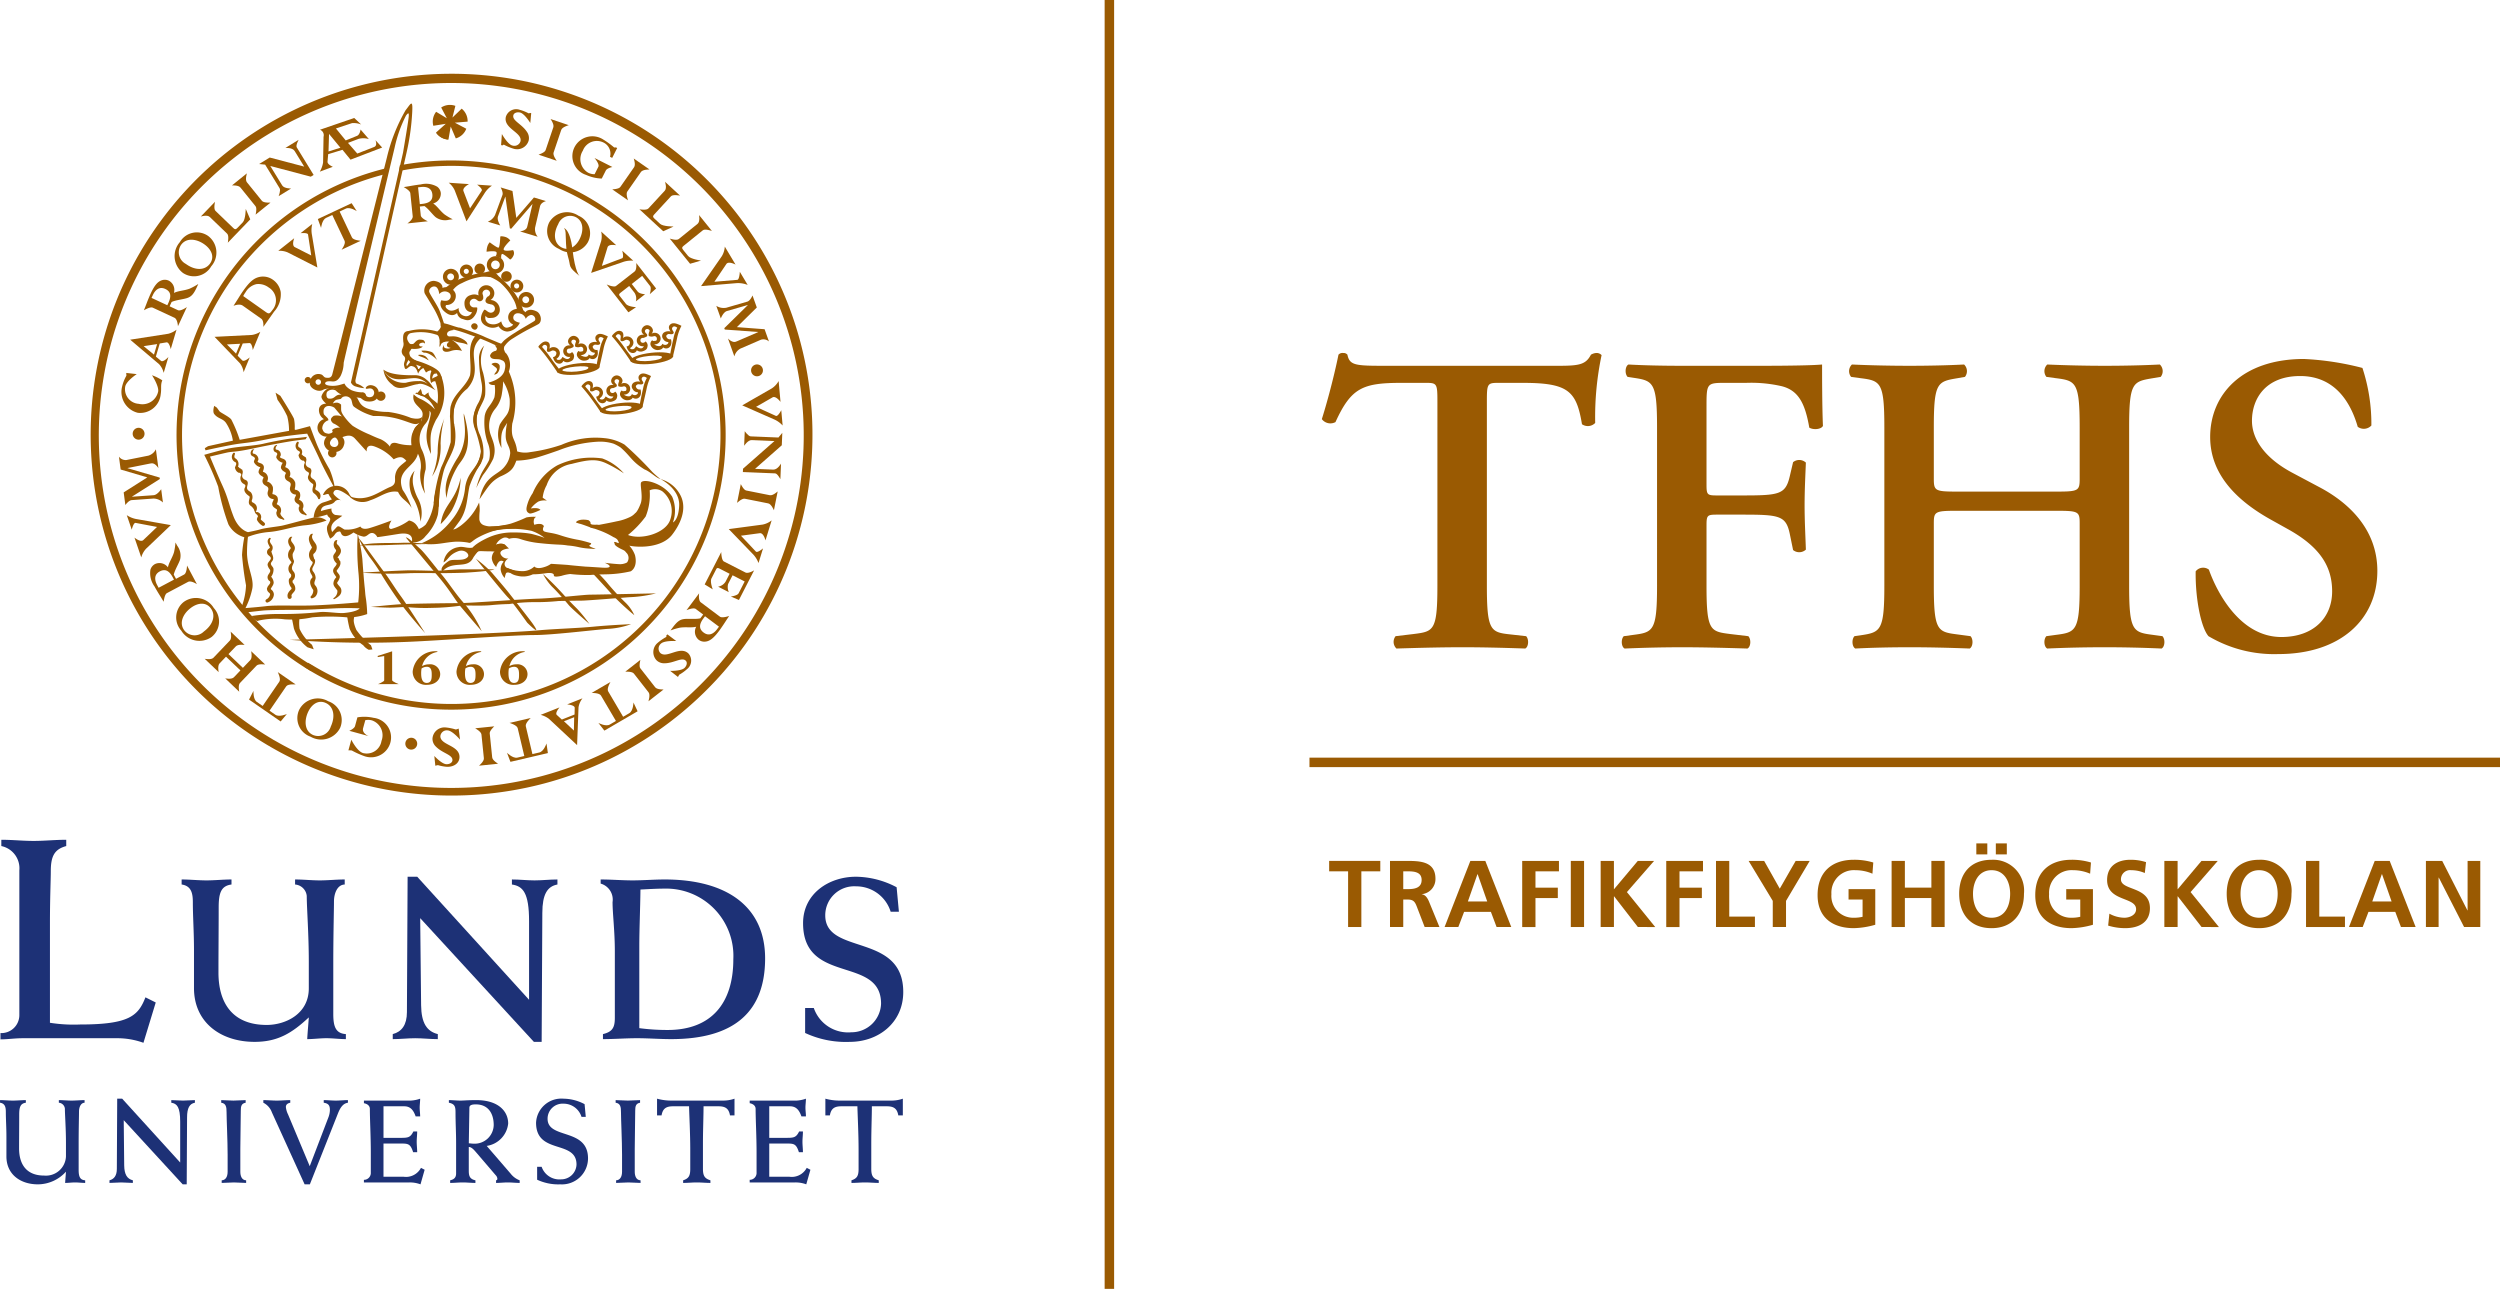 <svg id="Lager_1" data-name="Lager 1" xmlns="http://www.w3.org/2000/svg" width="263.794" height="136" viewBox="0 0 263.794 136"><defs><style>.cls-1{fill:#9a5a02;}.cls-2{fill:#1d3176;}</style></defs><path class="cls-1" d="M151.672,42.378c0-1.89-.045-1.98-1.215-1.98h-2.52c-4.14,0-5.355.494-7.02,4.14a1.127,1.127,0,0,1-1.44-.315c.765-2.43,1.44-5.22,1.755-6.795a.561.561,0,0,1,.495-.18.522.522,0,0,1,.45.18c.225,1.125.855,1.17,3.915,1.17h18.359c2.205,0,2.88-.135,3.42-1.17a1.279,1.279,0,0,1,.54-.18.711.711,0,0,1,.585.225,31.661,31.661,0,0,0-.675,7.155,1.076,1.076,0,0,1-1.395.135c-.585-3.51-1.44-4.364-6.255-4.364h-2.565c-1.17,0-1.215.09-1.215,1.98V61.817c0,4.77.405,4.904,2.52,5.13l1.62.18c.315.315.27,1.125-.09,1.305-2.61-.09-4.635-.135-6.615-.135s-4.095.045-6.975.135a.97.97,0,0,1-.09-1.305l1.89-.225c2.115-.27,2.52-.315,2.52-5.085Z"/><path class="cls-1" d="M185.917,38.597c2.88,0,5.4-.045,6.345-.135,0,.99,0,4.365.09,6.48-.18.36-.99.45-1.44.181-.45-2.61-1.17-3.915-2.88-4.365a14.412,14.412,0,0,0-3.78-.359h-2.295c-1.89,0-1.89.09-1.89,2.609v8.055c0,1.125.045,1.215,1.08,1.215h2.655c3.915,0,4.59-.09,5.04-1.98l.36-1.53a1.027,1.027,0,0,1,1.35.045c-.045,1.17-.135,2.835-.135,4.5s.09,3.285.135,4.68a1.025,1.025,0,0,1-1.35.045l-.36-1.755c-.405-1.89-1.125-1.98-5.04-1.98h-2.655c-1.035,0-1.08.09-1.08,1.215v6.3c0,4.77.405,4.814,2.52,5.085l1.89.225c.315.315.27,1.125-.09,1.305-2.88-.09-4.905-.135-6.885-.135s-4.005.045-6.075.135c-.36-.18-.405-.989-.09-1.305l.99-.135c2.115-.27,2.52-.405,2.52-5.175V45.078c0-4.771-.405-4.905-2.52-5.22l-.585-.091c-.315-.314-.27-1.124.09-1.305,1.575.09,3.6.135,5.58.135Z"/><path class="cls-1" d="M206.482,53.897c-2.295,0-2.43.09-2.43,1.305v6.615c0,4.77.405,4.859,2.52,5.13l1.35.18c.315.315.27,1.125-.09,1.305-2.34-.09-4.365-.135-6.345-.135s-4.005.045-5.715.135c-.36-.18-.405-.989-.09-1.305l.63-.09c2.115-.316,2.52-.45,2.52-5.22V45.078c0-4.771-.405-4.905-2.52-5.175l-.99-.136a.97.97,0,0,1,.09-1.305c1.98.09,4.095.135,6.075.135s4.005-.045,5.76-.135a.97.97,0,0,1,.09,1.305l-.765.136c-2.115.359-2.52.404-2.52,5.175v5.444c0,1.26.135,1.35,2.43,1.35h10.53c2.295,0,2.43-.09,2.43-1.35V45.078c0-4.771-.405-4.905-2.52-5.175l-.99-.136a.97.97,0,0,1,.09-1.305q3.105.135,6.075.135c1.98,0,4.005-.045,5.805-.135a.97.97,0,0,1,.09,1.305l-.81.136c-2.115.359-2.52.404-2.52,5.175V61.817c0,4.77.405,4.904,2.52,5.175l.99.135c.315.315.27,1.125-.09,1.305-1.98-.09-4.005-.135-5.985-.135q-3.105,0-6.075.135c-.36-.18-.405-.989-.09-1.305l.99-.135c2.115-.27,2.52-.405,2.52-5.175V55.202c0-1.215-.135-1.305-2.43-1.305Z"/><path class="cls-1" d="M233.032,67.127c-.81-.945-1.395-4.05-1.35-6.84a1,1,0,0,1,1.395-.18c.81,2.295,3.24,7.109,7.65,7.109,3.42,0,5.355-2.069,5.355-4.814,0-2.565-1.215-4.635-4.59-6.525l-1.935-1.079c-3.375-1.891-6.345-4.635-6.345-8.685,0-4.454,3.33-8.234,9.9-8.234a29.898,29.898,0,0,1,6.165.945,18.859,18.859,0,0,1,.945,6.074,1.086,1.086,0,0,1-1.44.136c-.675-2.34-2.25-5.356-6.075-5.356-3.6,0-5.085,2.34-5.085,4.726,0,1.89,1.305,3.914,4.275,5.489l2.79,1.485c2.925,1.529,6.165,4.319,6.165,8.864,0,5.13-3.915,8.774-10.44,8.774A13.597,13.597,0,0,1,233.032,67.127Z"/><path class="cls-1" d="M142.248,91.94h-1.999v-1.1h5.397v1.1h-1.999v5.877h-1.399Z"/><path class="cls-1" d="M146.669,90.841h1.509c1.499,0,3.288-.05,3.288,1.89a1.596,1.596,0,0,1-1.439,1.619v.019c.38.03.6.41.74.72l1.119,2.728H150.327l-.839-2.179c-.2-.519-.38-.72-.97-.72h-.45v2.898h-1.399Zm1.399,2.978h.46c.689,0,1.479-.1,1.479-.969,0-.84-.78-.91-1.479-.91h-.46Z"/><path class="cls-1" d="M155.148,90.841h1.579l2.738,6.976h-1.549l-.6-1.599h-2.828l-.61,1.599h-1.449Zm.77,1.399h-.02L154.888,95.119h2.039Z"/><path class="cls-1" d="M160.619,90.841h3.878v1.1h-2.478v1.72h2.358v1.099h-2.358v3.059h-1.399Z"/><path class="cls-1" d="M165.748,90.841h1.399v6.976h-1.399Z"/><path class="cls-1" d="M168.898,90.841h1.399V93.84l2.519-2.999h1.719l-2.868,3.289,2.988,3.688H172.826l-2.508-3.238h-.02v3.238h-1.399Z"/><path class="cls-1" d="M175.818,90.841h3.878v1.1h-2.478v1.72h2.358v1.099h-2.358v3.059h-1.399Z"/><path class="cls-1" d="M181.068,90.841h1.399v5.877h2.708v1.1h-4.108Z"/><path class="cls-1" d="M187.058,95.058l-2.549-4.218h1.639l1.649,2.929,1.679-2.929h1.48l-2.499,4.218v2.759h-1.399Z"/><path class="cls-1" d="M197.575,92.19a4.563,4.563,0,0,0-1.799-.37,2.376,2.376,0,0,0-2.529,2.529,2.299,2.299,0,0,0,2.369,2.488,3.81,3.81,0,0,0,.919-.1V94.919h-1.48v-1.1h2.819V97.577a8.789,8.789,0,0,1-2.259.36c-2.259,0-3.828-1.13-3.828-3.488,0-2.389,1.459-3.728,3.828-3.728a6.894,6.894,0,0,1,2.049.289Z"/><path class="cls-1" d="M199.598,90.841h1.399V93.66h2.798V90.841h1.399v6.976h-1.399V94.759h-2.798v3.059H199.598Z"/><path class="cls-1" d="M210.146,90.722a3.263,3.263,0,0,1,3.418,3.588c0,2.108-1.21,3.628-3.418,3.628-2.239,0-3.418-1.489-3.418-3.628S207.927,90.722,210.146,90.722Zm0,6.116c1.429,0,1.959-1.27,1.959-2.528,0-1.23-.569-2.489-1.959-2.489s-1.959,1.26-1.959,2.489C208.187,95.568,208.717,96.838,210.146,96.838Zm-1.609-6.686V88.992h1.159v1.159Zm3.218-1.159v1.159h-1.16V88.992Z"/><path class="cls-1" d="M220.544,92.19a4.563,4.563,0,0,0-1.799-.37,2.376,2.376,0,0,0-2.529,2.529,2.299,2.299,0,0,0,2.369,2.488,3.81,3.81,0,0,0,.919-.1V94.919h-1.48v-1.1h2.818V97.577a8.784,8.784,0,0,1-2.258.36c-2.259,0-3.828-1.13-3.828-3.488,0-2.389,1.459-3.728,3.828-3.728a6.894,6.894,0,0,1,2.049.289Z"/><path class="cls-1" d="M226.315,92.12a3.622,3.622,0,0,0-1.419-.3.971.971,0,0,0-1.099.97c0,1.209,3.058.7,3.058,3.038,0,1.529-1.209,2.109-2.619,2.109a6.151,6.151,0,0,1-1.789-.27l.13-1.259a3.372,3.372,0,0,0,1.58.43c.529,0,1.239-.27,1.239-.899,0-1.329-3.059-.779-3.059-3.088,0-1.56,1.209-2.129,2.439-2.129a5.263,5.263,0,0,1,1.669.249Z"/><path class="cls-1" d="M228.377,90.841h1.399V93.84l2.519-2.999h1.719l-2.868,3.289,2.988,3.688H232.305l-2.508-3.238h-.02v3.238h-1.399Z"/><path class="cls-1" d="M238.375,90.722a3.263,3.263,0,0,1,3.418,3.588c0,2.108-1.21,3.628-3.418,3.628-2.239,0-3.418-1.489-3.418-3.628S236.157,90.722,238.375,90.722Zm0,6.116c1.429,0,1.959-1.27,1.959-2.528,0-1.23-.569-2.489-1.959-2.489s-1.959,1.26-1.959,2.489C236.416,95.568,236.946,96.838,238.375,96.838Z"/><path class="cls-1" d="M243.327,90.841h1.399v5.877h2.708v1.1H243.327Z"/><path class="cls-1" d="M250.576,90.841h1.579l2.738,6.976h-1.549l-.6-1.599h-2.828l-.61,1.599h-1.449Zm.77,1.399h-.02l-1.009,2.879h2.038Z"/><path class="cls-1" d="M255.977,90.841h1.719l2.659,5.218h.02V90.841h1.339v6.976h-1.709L257.336,92.6h-.02v5.217h-1.339Z"/><path class="cls-2" d="M.049,109.008a1.897,1.897,0,0,0,1.992-1.902V91.84A2.393,2.393,0,0,0,.14,89.275v-.664c1.147,0,2.263.121,3.409.121s2.293-.121,3.44-.121v.664C5.752,89.607,5.36,90.331,5.36,91.93c0,.905-.09,2.836-.09,5.552v10.439a16.055,16.055,0,0,0,3.198.181c5.19,0,6.125-.935,6.879-2.866l1.086.543-1.297,4.254a8.134,8.134,0,0,0-2.897-.482H2.343c-.754,0-1.539.121-2.293.121v-.664Z"/><path class="cls-2" d="M19.166,92.8c.869,0,1.738.097,2.631.097.869,0,1.762-.097,2.63-.097v.531c-1.086.145-1.352.868-1.352,2.413,0,2.293-.024,4.586-.024,6.879,0,3.234,1.497,5.527,5.092,5.527,1.955,0,4.441-1.135,4.441-3.862v-2.848c0-2.847-.217-5.696-.217-6.903a1.34,1.34,0,0,0-1.231-1.206V92.8c.869,0,1.738.097,2.606.097S35.505,92.8,36.374,92.8v.531c-.796.024-1.134.965-1.134,1.786,0,.917-.073,3.427-.073,6.612v5.262c0,1.352.266,2.052,1.328,2.124v.531c-.676,0-1.376-.096-2.051-.096s-1.352.096-2.028.096c.048-.821.121-1.569.169-2.293-1.762,1.642-3.259,2.582-5.72,2.582-3.572,0-6.396-2.05-6.396-5.672v-4.03c0-1.883-.121-3.548-.121-5.044,0-.941-.169-1.714-1.183-1.858V92.8Z"/><path class="cls-2" d="M41.441,109.116c.941-.241,1.497-.965,1.497-2.317L43.01,92.51h1.014l11.802,12.985V97.193c0-2.993-.651-3.692-1.81-3.861V92.8c.797,0,1.593.097,2.39.097S58.023,92.8,58.819,92.8v.531c-1.062.192-1.593,1.037-1.593,2.992l-.072,13.612h-.82L44.338,96.88l.097,9.195c.024,1.883.604,2.751,1.762,3.041v.531c-.796,0-1.593-.096-2.389-.096s-1.569.096-2.366.096v-.531Z"/><path class="cls-2" d="M67.458,108.488a22.71,22.71,0,0,0,2.993.193c4.61,0,6.927-2.823,6.927-7.458a7.098,7.098,0,0,0-7.313-7.457c-.772,0-1.52.048-2.486.096-.024,2.124-.121,4.055-.121,6.082v8.544Zm-3.837.628c.989-.241,1.255-.676,1.255-1.714v-7.023c0-2.124-.241-4.006-.241-5.189a1.755,1.755,0,0,0-1.255-1.955V92.8c1.134,0,2.245.097,3.379.097,1.11,0,2.245-.097,3.379-.097,6.589,0,10.595,2.897,10.595,8.327,0,5.526-3.138,8.519-9.919,8.519-1.207,0-2.413-.096-3.596-.096-1.207,0-2.39.096-3.596.096v-.531Z"/><path class="cls-2" d="M84.955,106.365h.917a3.82,3.82,0,0,0,3.958,2.558,3.123,3.123,0,0,0,3.138-3.017c0-5.093-8.23-1.955-8.23-8.495,0-3.114,2.728-4.9,5.575-4.9a9.323,9.323,0,0,1,4.296,1.11l.241,2.583h-.869a3.81,3.81,0,0,0-3.645-2.68A3.058,3.058,0,0,0,87.079,96.59c0,4.248,8.23,1.786,8.23,8.086,0,3.21-2.583,5.26-5.647,5.26a10.16,10.16,0,0,1-4.707-.94v-2.631Z"/><path class="cls-1" d="M41.377,68.724v3.045c0,.153.694.418.694.418H39.888s.652-.265.652-.397V69.222l-.68.113-.01-.122,1.527-.489Z"/><path class="cls-1" d="M54.25,70.357a1.026,1.026,0,0,0-.553.178,2.731,2.731,0,0,0-.042.517c0,.378.049,1.008.581,1.008.525,0,.532-.49.532-.873,0-.345-.021-.83-.518-.83Zm1.123-1.565a1.961,1.961,0,0,0-1.62,1.496,1.456,1.456,0,0,1,.72-.19,1.057,1.057,0,0,1,1.189,1.024c0,.668-.574,1.138-1.392,1.138A1.386,1.386,0,0,1,52.76,70.848a2.391,2.391,0,0,1,2.596-2.123l.017.066Z"/><path class="cls-1" d="M49.658,70.357a1.025,1.025,0,0,0-.552.178,2.687,2.687,0,0,0-.042.517c0,.378.049,1.008.581,1.008.524,0,.532-.49.532-.873,0-.345-.021-.83-.518-.83Zm1.124-1.565a1.962,1.962,0,0,0-1.62,1.496,1.455,1.455,0,0,1,.72-.19,1.056,1.056,0,0,1,1.189,1.024c0,.668-.573,1.138-1.392,1.138a1.386,1.386,0,0,1-1.511-1.412,2.391,2.391,0,0,1,2.596-2.123l.018.066Z"/><path class="cls-1" d="M45.036,70.357a1.026,1.026,0,0,0-.553.178,2.699,2.699,0,0,0-.042.517c0,.378.049,1.008.581,1.008.525,0,.532-.49.532-.873,0-.345-.021-.83-.518-.83Zm1.123-1.565a1.961,1.961,0,0,0-1.62,1.496,1.454,1.454,0,0,1,.72-.19,1.057,1.057,0,0,1,1.19,1.024c0,.668-.574,1.138-1.392,1.138a1.386,1.386,0,0,1-1.511-1.412,2.391,2.391,0,0,1,2.596-2.123l.018.066Z"/><path class="cls-1" d="M16.04,39.596a4.976,4.976,0,0,1,1.088.54,1.271,1.271,0,0,0-.105.364c-.049.296.013.629-.065,1.101a2.176,2.176,0,0,1-2.409,1.958A2.266,2.266,0,0,1,12.88,40.81a4.248,4.248,0,0,1,.456-1.166,2.564,2.564,0,0,0-.016-.293l1.11.124s-1.122.733-1.221,1.338A1.548,1.548,0,0,0,14.634,42.61a1.697,1.697,0,0,0,2.055-1.298c.095-.579-.649-1.716-.649-1.716Z"/><path class="cls-1" d="M26.407,23.147,24.036,25.61s.158-.734-.067-.951L22.13,22.89c-.271-.261-.943-.041-.943-.041l1.5-1.558s-.171.748.045.956l1.893,1.822c.17.164.26.153.433-.026l.561-.584c.296-.308.311-1.418.311-1.418l.477,1.105Z"/><path class="cls-1" d="M24.476,19.564l1.577-1.275s-.213.68-.004.938l1.587,1.964c.196.243.91.183.91.183l-1.577,1.274s.175-.666-.002-.884L25.364,19.78c-.208-.258-.888-.216-.888-.216Z"/><path class="cls-1" d="M29.779,19.569c.203.332.938.323.938.323l-1.316.806s.243-.605.106-.828l-1.529-2.497c-.17-.008-.638-.065-.638-.065l1.121-.686,3.638.958-1.006-1.642c-.24-.392-.984-.325-.984-.325l1.403-.859s-.327.589-.2.796l1.782,2.91-.299.183L28.52,17.513l1.259,2.056Z"/><path class="cls-1" d="M52.959,14.143s.619,1.109,1.112,1.213a.674.674,0,0,0,.853-.458c.197-.93-1.812-1.323-1.551-2.558a1.138,1.138,0,0,1,1.482-.749,4.456,4.456,0,0,1,.914.363.182.182,0,0,0,.152-.04l.131.028-.096,1.036s-.609-1.003-1.089-1.105c-.35-.074-.651.058-.703.301-.122.574.892.899,1.442,1.747a1.133,1.133,0,0,1,.181.899,1.27,1.27,0,0,1-1.575.879,5.257,5.257,0,0,1-1.025-.426.146.146,0,0,0-.152.072l-.162-.035.085-1.168Z"/><path class="cls-1" d="M58.093,12.56l1.922.648s-.689.185-.794.499L58.412,16.1c-.1.296.334.867.334.867l-1.921-.648s.656-.209.746-.475l.816-2.417c.106-.314-.293-.866-.293-.866Z"/><path class="cls-1" d="M63.923,17.993l-.428.848a4.375,4.375,0,0,1-1.667-.392,2.079,2.079,0,0,1-1.177-2.974,2.114,2.114,0,0,1,2.986-.764,8.897,8.897,0,0,1,1.135.823.211.211,0,0,0,.208.013l.143.072-.526,1.042-.228-.115a1.303,1.303,0,0,0-.713-1.518,1.573,1.573,0,0,0-2.154.87,1.656,1.656,0,0,0,.556,2.324,1.436,1.436,0,0,0,.684.16l.397-.786c.144-.285-.41-.928-.41-.928l1.89.954s-.562.109-.695.371Z"/><path class="cls-1" d="M66.871,16.724l1.665,1.159s-.713-.014-.902.258L66.19,20.213c-.179.256.079.925.079.925L64.603,19.98s.689-.018.849-.248l1.458-2.093c.189-.273-.04-.914-.04-.914Z"/><path class="cls-1" d="M72.816,27.832l-2.148-2.66s.709.248.952.052l1.984-1.603c.293-.236.158-.931.158-.931l1.358,1.682s-.72-.263-.954-.074l-2.044,1.651c-.184.148-.185.239-.028.432l.509.63c.269.333,1.368.486,1.368.486l-1.156.335Z"/><path class="cls-1" d="M69.983,24.401l-2.513-2.318s.737.142.949-.088L70.147,20.12c.255-.276.021-.944.021-.944l1.589,1.466s-.751-.155-.954.065L69.022,22.639c-.16.174-.147.263.036.432l.595.549c.314.29,1.424.281,1.424.281l-1.094.5Z"/><path class="cls-1" d="M76.168,27.029a2.205,2.205,0,0,0,.311-1.01l1.134,1.9s-.739-.405-.971-.059l-1.261,1.871,2.416-.202c.232-.035.267-.853.267-.853l.83,1.391a2.719,2.719,0,0,0-1.19-.189l-3.73.312,2.194-3.161Z"/><path class="cls-1" d="M78.901,32.196l-.004-.012-2.186.633c-.405.118-.652.789-.652.789l-.477-1.333a1.478,1.478,0,0,0,1.054.199l2.221-.645c.313-.092.547-.649.547-.649l.453,1.267-2.103,2.073,2.924.221.461,1.291a.888.888,0,0,0-.845-.185l-2.164.937a1.294,1.294,0,0,0-.64.825l-.677-1.892s.436.481.826.341c.096-.035.19-.075.278-.113l2.083-.9-.004-.012-3.519-.258-.052-.144,2.477-2.43Z"/><path class="cls-1" d="M79.31,46.439c-.388-.017-.79.599-.79.599l.064-1.542s.367.539.628.549l2.925.121c.101-.137.41-.494.41-.494l-.054,1.312L79.67,49.473l1.925.079c.459.019.817-.637.817-.637L82.344,50.56s-.307-.601-.549-.61l-3.409-.141.015-.351,3.319-2.92-2.409-.1Z"/><path class="cls-1" d="M82.059,51.852l-.396,1.989s-.273-.659-.598-.724l-2.477-.493c-.307-.06-.816.442-.816.442l.396-1.988s.292.623.567.678l2.502.498c.325.065.821-.402.821-.402Z"/><path class="cls-1" d="M77.94,62.598l.637-1.243-1.277-.653-.471.919a1.292,1.292,0,0,0,.075.862l-1.13-.578a1.17,1.17,0,0,0,.787-.529l.427-.834-1.022-.523c-.244-.125-.318-.105-.402.059l-.486.948c-.189.369.134,1.165.134,1.165l-.856-.524,1.75-3.417s.006.856.284.998l2.265,1.159c.307.157.918-.225.918-.225L77.97,63.309l-.853-.365s.689-.084.822-.346Z"/><path class="cls-1" d="M71.358,67.641s-1.268-.078-1.622.28a.674.674,0,0,0-.076.965c.676.668,2.092-.809,2.991.078a1.137,1.137,0,0,1-.171,1.651,4.399,4.399,0,0,1-.799.572,2.437,2.437,0,0,0-.143.245l-.82-.641s1.173.029,1.518-.32c.251-.254.303-.579.126-.754-.417-.412-1.238.265-2.248.27a1.136,1.136,0,0,1-.855-.333,1.27,1.27,0,0,1,.111-1.8,5.303,5.303,0,0,1,.912-.633.144.144,0,0,0,.021-.167l.117-.117.938.702Z"/><path class="cls-1" d="M70.018,72.751,68.42,74s.224-.677.02-.939l-1.556-1.989c-.192-.246-.907-.197-.907-.197l1.598-1.25s-.185.664-.013.885l1.571,2.01c.204.262.885.232.885.232Z"/><path class="cls-1" d="M52.56,80.586l-2.018.208s.549-.454.516-.784L50.8,77.497c-.032-.311-.663-.649-.663-.649l2.018-.207s-.51.462-.481.741l.261,2.538c.034.33.626.666.626.666Z"/><path class="cls-1" d="M48.541,78.043s-.822-.968-1.326-.975a.675.675,0,0,0-.748.615c-.013.95,2.035.946,2.018,2.209-.008.612-.549,1.032-1.308,1.022a4.385,4.385,0,0,1-.967-.18,2.498,2.498,0,0,0-.275.067l-.107-1.035s.792.865,1.283.872c.357.005.627-.184.63-.432.008-.587-1.049-.71-1.754-1.434a1.131,1.131,0,0,1-.352-.847,1.27,1.27,0,0,1,1.374-1.168,5.238,5.238,0,0,1,1.088.219,1.774,1.774,0,0,0,.301-.098l.144,1.162Z"/><path class="cls-1" d="M37.462,76.611l.25-.917a4.373,4.373,0,0,1,1.712.051,2.08,2.08,0,0,1,1.748,2.679,2.115,2.115,0,0,1-2.774,1.346,9.018,9.018,0,0,1-1.276-.58,1.883,1.883,0,0,0-.36-.013l.307-1.126s.608,1.237,1.248,1.412a1.573,1.573,0,0,0,1.937-1.283,1.656,1.656,0,0,0-1.008-2.166,1.435,1.435,0,0,0-.702-.02l-.232.849c-.136.554.587.828.587.828l-2.043-.558s.529-.219.607-.502Z"/><path class="cls-1" d="M24.892,68.196l-.783.821,1.522,1.452.792-.83c.233-.245.078-.931.078-.931l1.481,1.413s-.693-.115-.913.116l-1.752,1.836c-.22.232-.073.918-.073.918l-1.482-1.413s.671.146.918-.112l.691-.725L23.848,69.29,23.17,70c-.246.259-.096.923-.096.923l-1.476-1.409s.684.142.922-.107l1.743-1.827c.229-.24.073-.935.073-.935l1.476,1.409s-.684-.105-.921.144Z"/><path class="cls-1" d="M13.932,52.399l.001.013,2.27-.159c.42-.03.804-.634.804-.634l.186,1.403a1.475,1.475,0,0,0-.988-.416l-2.307.165c-.325.023-.671.52-.671.52l-.177-1.334,2.492-1.585-2.812-.83-.18-1.359a.886.886,0,0,0,.787.358l2.313-.461a1.296,1.296,0,0,0,.799-.672l.264,1.991s-.325-.561-.736-.507c-.102.014-.202.033-.295.052l-2.225.443.002.013,3.387.992.02.151L13.932,52.399Z"/><path class="cls-1" d="M81.442,40.98a2.204,2.204,0,0,0,.718-.775l.198,2.204s-.491-.686-.85-.474l-1.732.996,2.1.956c.224.07.561-.601.561-.601l.145,1.613a2.719,2.719,0,0,0-.99-.686l-3.273-1.441,3.124-1.792Z"/><path class="cls-1" d="M80.464,55.353a2.199,2.199,0,0,0,.958-.445l-.651,2.115s-.194-.821-.606-.761l-1.981.265,1.582,1.681c.181.149.747-.344.747-.344l-.477,1.548a2.717,2.717,0,0,0-.657-1.01l-2.483-2.573,3.57-.476Z"/><path class="cls-1" d="M15.419,57.893a2.204,2.204,0,0,0-.513.924l-.718-2.094s.64.55.938.259l1.445-1.381-2.268-.428c-.234-.014-.401.718-.401.718l-.525-1.532a2.729,2.729,0,0,0,1.125.43l3.523.619L15.419,57.893Z"/><path class="cls-1" d="M29.48,71.917c.189-.273-.169-1-.169-1L31.2,72.223s-.803-.083-.996.195L28.44,74.991l.619.429c.404.279,1.21-.078,1.21-.078l-.655.786L26.278,73.819l.466-.917s-.051.88.353,1.16l.619.428,1.765-2.573Z"/><path class="cls-1" d="M54.623,76.828c-.076-.322-.855-.547-.855-.547l2.236-.522s-.601.54-.524.869l.699,2.942.733-.172c.478-.111.754-.949.754-.949l.144,1.014-3.95.924-.367-.961s.619.628,1.097.516l.733-.171-.699-2.941Z"/><path class="cls-1" d="M63.409,73.387c-.167-.287-.978-.273-.978-.273L64.415,71.96s-.416.692-.246.984l1.582,2.689.65-.379c.425-.247.442-1.129.442-1.129l.435.927L63.773,77.093l-.632-.811s.775.419,1.2.172l.65-.379-1.582-2.688Z"/><path class="cls-1" d="M79.252,39.075a.626.626,0,1,1,.622.631.626.626,0,0,1-.622-.631Z"/><path class="cls-1" d="M42.77,78.466a.626.626,0,1,1,.622.632.626.626,0,0,1-.622-.632Z"/><path class="cls-1" d="M14,45.762a.626.626,0,1,1,.622.631A.627.627,0,0,1,14,45.762Z"/><path class="cls-1" d="M19.299,28.797a2.095,2.095,0,0,0,2.99-.698,2.195,2.195,0,0,0-.33-3.203,2.074,2.074,0,0,0-2.979.65,2.234,2.234,0,0,0,.319,3.25Zm.311-.949a1.388,1.388,0,0,1-.498-2.017c.57-.784,1.644-.635,2.475-.031.712.517,1.087,1.302.567,2.02-.528.728-1.558.745-2.543.029Z"/><path class="cls-1" d="M36.719,15.077l1.118-.424a1.993,1.993,0,0,1,1.086.024l-.878-1.011s-.061.554-.389.676l-1.175.476-1.034-1.262,1.7-.565a2.166,2.166,0,0,1,.963.145l-.735-.687-3.613,1.241a.612.612,0,0,1,.378.741L34.09,17.15a2.838,2.838,0,0,1-.345.963l1.375-.512s-.596-.248-.56-.554l.069-.779,1.51-.461.848,1.04,3.34-1.28-.708-.776s.247.573-.141.718L37.7,16.203l-.981-1.126Zm-.8.51-1.256.396.057-1.853,1.2,1.457Z"/><path class="cls-1" d="M17.655,32.208l.105-.226c.325-.7.3-1.204-.319-1.492-.613-.286-1.051.081-1.312.642l-.14.301,1.665.775Zm1.122.522c.295.137.941-.329.941-.329l-.942,2.024s-.035-.741-.371-.897l-2.284-1.063c-.278-.129-.937.275-.937.275.117-.297.208-.522.301-.768.127-.335.304-.759.4-.967.396-.85.721-1.261,1.145-1.416a.988.988,0,0,1,.788.029,1.104,1.104,0,0,1,.533,1.289c.496-.234,1.047-.224,1.648-.443a6.364,6.364,0,0,0,.922-.499c-.054.13-.081.188-.161.361-.334.717-.575.963-.973,1.108-.424.155-1.187.207-1.677.43l-.212.457.879.409Z"/><path class="cls-1" d="M15.157,36.526l1.09.893.33-1.112-1.419.218Zm1.288,1.102.544.447c.238.192.78-.405.78-.405l-.497,1.674a2.063,2.063,0,0,0-.486-.917l-3.049-2.584h0L17.75,35.22a2.402,2.402,0,0,0,.875-.432l-.609,2.054s-.155-.766-.454-.715l-.706.117-.41,1.384Z"/><path class="cls-1" d="M18.357,61.16l-.117-.22c-.362-.682-.78-.965-1.383-.644-.597.316-.568.887-.278,1.433l.156.293,1.622-.861Zm1.072-.537c.287-.153.304-.949.304-.949L20.78,61.644s-.612-.418-.939-.244l-2.225,1.182c-.27.144-.345.913-.345.913-.167-.272-.291-.48-.431-.703-.19-.303-.423-.699-.53-.902a2.39,2.39,0,0,1-.44-1.767.992.992,0,0,1,.498-.611,1.104,1.104,0,0,1,1.35.352c.112-.536.453-.97.64-1.582a6.354,6.354,0,0,0,.157-1.037c.071.121.102.178.191.347a1.725,1.725,0,0,1,.298,1.444c-.132.432-.55,1.072-.668,1.598l.236.444.857-.454Z"/><path class="cls-1" d="M22.249,64.199c-.527-.712-1.389-.59-2.097-.066-.825.611-1.29,1.591-.713,2.37a1.389,1.389,0,0,0,2.074.131c.979-.725,1.272-1.712.736-2.435ZM19.128,66.543a2.074,2.074,0,0,1,.274-3.037,2.196,2.196,0,0,1,3.154.648,2.095,2.095,0,0,1-.232,3.062,2.234,2.234,0,0,1-3.196-.673Z"/><path class="cls-1" d="M34.384,74.18c-.804-.373-1.502.146-1.873.945-.432.931-.372,2.014.507,2.422a1.388,1.388,0,0,0,1.883-.877c.513-1.105.298-2.111-.518-2.49Zm-1.62,3.552a2.074,2.074,0,0,1-1.211-2.799,2.196,2.196,0,0,1,3.08-.939,2.094,2.094,0,0,1,1.26,2.799,2.233,2.233,0,0,1-3.128.939Z"/><path class="cls-1" d="M74.394,65.023l-.149.199c-.463.617-.542,1.116.004,1.525.541.405,1.044.138,1.415-.357l.199-.266-1.47-1.101Zm-.972-.761c-.26-.195-.988.128-.988.128l1.338-1.786s-.118.732.178.954l2.016,1.511c.245.183.973-.075.973-.075-.176.267-.311.468-.453.688-.194.301-.454.68-.591.863-.562.751-.965,1.086-1.412,1.15a.988.988,0,0,1-.766-.191,1.105,1.105,0,0,1-.255-1.371c-.533.127-1.07.003-1.704.094a6.357,6.357,0,0,0-1.005.299c.08-.116.118-.167.232-.32.474-.633.761-.824,1.181-.884.446-.065,1.204.041,1.73-.075l.302-.403-.776-.581Z"/><path class="cls-1" d="M60.556,77.088l.03-1.409-1.078.428,1.048.981Zm.071-1.693.015-.705c.004-.306-.8-.363-.8-.363l1.624-.644a2.067,2.067,0,0,0-.421.949l-.151,3.994h0l-2.966-2.772a2.413,2.413,0,0,0-.88-.422l1.991-.788s-.507.594-.283.798l.528.483,1.342-.531Z"/><path class="cls-1" d="M47.98,20.087a2.142,2.142,0,0,0-.634-.806l2.144.145s-.732.366-.584.743l.692,1.813,1.236-1.869c.101-.204-.491-.629-.491-.629l1.569.106a2.647,2.647,0,0,0-.809.845l-1.88,2.92L47.98,20.087Z"/><path class="cls-1" d="M30.37,26.64a2.137,2.137,0,0,0-1.011-.172l1.686-1.332s-.296.763.066.942l1.73.879-.338-2.215c-.062-.219-.787-.136-.787-.136l1.234-.975a2.64,2.64,0,0,0-.031,1.169l.568,3.426L30.37,26.64Z"/><path class="cls-1" d="M63.429,25.46a2.146,2.146,0,0,0,.003-1.026l1.592,1.444s-.802-.167-.919.22l-.597,1.958,2.143-.806c.206-.098.005-.798.005-.798l1.165,1.057a2.642,2.642,0,0,0-1.159.162l-3.286,1.125L63.429,25.46Z"/><path class="cls-1" d="M37.139,25.058c.137.291.922.347.922.347l-2.019.947s.462-.634.322-.931l-1.299-2.737-.662.31c-.432.203-.525,1.054-.525,1.054l-.34-.934,3.566-1.673.542.839s-.714-.472-1.145-.27l-.662.31,1.299,2.737Z"/><path class="cls-1" d="M53.33,20.756l-.012-.004L52.55,22.824c-.142.384.239.965.239.965l-1.316-.398a1.432,1.432,0,0,0,.764-.708l.779-2.106c.109-.297-.192-.802-.192-.802l1.251.378.404,2.839L56.34,20.837l1.275.385s-.534.117-.633.553l-.519,2.23a1.256,1.256,0,0,0,.274.976L54.87,24.418s.627-.063.744-.448c.029-.095.051-.191.072-.282l.499-2.146-.012-.004L53.94,24.136l-.142-.043L53.33,20.756Z"/><path class="cls-1" d="M68.594,30.178l-.835-1.069-1.099.857.617.791c.209.269.79.287.79.287l-.972.758a1.137,1.137,0,0,0-.143-.909l-.56-.718-.879.686c-.21.164-.224.237-.113.379l.636.815c.247.317,1.081.358,1.081.358l-.812.539-2.293-2.94s.756.345.995.159l1.949-1.52c.264-.206.177-.9.177-.9L69.232,30.442l-.67.601s.207-.641.032-.865Z"/><path class="cls-1" d="M44.297,21.54l.24-.025c.746-.078,1.153-.351,1.084-1.01-.068-.653-.591-.835-1.189-.772l-.32.034.185,1.774ZM44.4,22.73c.033.314.743.62.743.62l-2.156.225s.6-.399.562-.756l-.254-2.433c-.031-.296-.696-.644-.696-.644.306-.05.539-.087.79-.132.343-.061.784-.126,1.006-.148a2.318,2.318,0,0,1,1.75.247.961.961,0,0,1,.369.671,1.073,1.073,0,0,1-.809,1.087c.442.296.709.76,1.191,1.152a6.137,6.137,0,0,0,.876.519c-.135.021-.196.027-.381.046a1.671,1.671,0,0,1-1.409-.258c-.34-.275-.765-.885-1.194-1.183l-.487.05L44.4,22.73Z"/><path class="cls-1" d="M28.026,32.908c.339.239.42.221.695-.169a1.581,1.581,0,0,0-.371-2.407,1.799,1.799,0,0,0-1.291-.351,1.776,1.776,0,0,0-1.143.846,3.36,3.36,0,0,0-.253.413l2.363,1.668ZM24.641,32.27c.177-.284.389-.605.534-.843.164-.264.289-.463.464-.711.715-1.012,1.177-1.398,1.815-1.509a1.799,1.799,0,0,1,1.363.325,1.982,1.982,0,0,1,.801,1.27,2.683,2.683,0,0,1-.695,2.08l-1.136,1.609s.069-.656-.219-.86L25.616,32.253c-.359-.253-.975.017-.975.017Z"/><path class="cls-1" d="M23.943,36.344l.963.972.43-1.041-1.393.069Zm1.134,1.193.481.486c.21.21.794-.313.794-.313l-.647,1.568a2.005,2.005,0,0,0-.378-.934l-2.686-2.802h0l3.937-.199a2.337,2.337,0,0,0,.888-.33l-.793,1.922s-.073-.755-.367-.736l-.694.043-.535,1.295Z"/><path class="cls-1" d="M59.244,26.1c.755.413,1.465-.046,1.875-.796.478-.875.489-1.928-.337-2.379a1.347,1.347,0,0,0-1.88.73c-.567,1.038-.423,2.027.343,2.446ZM61.04,22.762a2.015,2.015,0,0,1,.996,2.789,2.132,2.132,0,0,1-3.045.715,2.034,2.034,0,0,1-1.043-2.793,2.169,2.169,0,0,1,3.091-.71Z"/><path class="cls-1" d="M61.151,29.121c-1.305-1.068-.864-.913-1.22-2.042s-.113-2.728-.366-2.907.566-.243.844,2.174.742,2.774.742,2.774Z"/><path class="cls-1" d="M28.741,77.994a37.191,37.191,0,1,1,.219.128l-.601-.326-.426.613.609.397a38.081,38.081,0,1,0-.219-.128l.461.233.363-.651-.407-.265Z"/><path class="cls-1" d="M32.708,70.093A28.405,28.405,0,0,1,40.512,18.41l.22-.653a28.98,28.98,0,0,0-8.327,52.824l.442.24.264-.462-.403-.266Z"/><path class="cls-1" d="M32.674,70.745A28.975,28.975,0,1,0,42.191,17.44l-.094.608a28.389,28.389,0,1,1-9.161,52.131l-.436-.249-.439.388.613.427Z"/><path class="cls-1" d="M47.32,14.725a1.685,1.685,0,0,1-1.312-.739"/><path class="cls-1" d="M47.743,12.403l.972-.938a1.688,1.688,0,0,1,.627,1.369l-1.347.111,1.207.64a1.686,1.686,0,0,1-1.108,1.02l-.536-1.252L47.32,14.725a1.685,1.685,0,0,1-1.312-.739l1.027-.922-1.312.208a1.684,1.684,0,0,1,.297-1.476l1.128.681-.595-1.133a1.687,1.687,0,0,1,1.497-.173l-.309,1.234Z"/><path class="cls-1" d="M61.568,38.058a.821.821,0,0,1-.687-.532.477.477,0,0,1,.182-.503.3.3,0,0,0,.031.035c.02.022.034.039.034.039l.002-.01c.057.041.137.007.215.004.176-.008.209-.075.203-.236a.258.258,0,0,0-.315-.257.699.699,0,0,1-.515-.012c-.048-.033-.057-.179-.019-.301.012-.072.08-.223.078-.261-.005-.111-.138-.19-.259-.184a.23.23,0,0,0-.228.214c.007.156.106.218.174.295a.206.206,0,0,1,.03.272,1.462,1.462,0,0,1-.327.145l.006.012a.376.376,0,0,0-.07-.004c-.175.008-.297.092-.29.253a.252.252,0,0,0,.277.267.327.327,0,0,0,.263-.149.561.561,0,0,1,.224.45c-.035.248-.053.45-.521.596a.635.635,0,0,1-.62-.11.44.44,0,0,1-.458.293c-.528-.06-.623-.697-.623-.697a.367.367,0,0,0,.328-.275c.093-.24-.066-.387-.325-.422-.156-.021-.355.221-.573.128s.114-.52-.172-.683c-.263-.15-.414.192-.414.192a10.154,10.154,0,0,1,.928,1.174c.42.606,1.009,1.328,1.009,1.328l-.299.201s-.407-.632-1.051-1.502c-.549-.741-.977-1.203-.977-1.203s-.017-.062.136-.219c.195-.2.492-.475.848-.315s.176.72.176.72a.611.611,0,0,1,.512-.169.655.655,0,0,1,.596.669.681.681,0,0,1-.343.538s-.041.167.289.133c.2-.02.334-.317.334-.317.015-.005.497.442.758.102a.817.817,0,0,0,.06-.11.593.593,0,0,1-.126.016.61.61,0,0,1-.017-1.22.493.493,0,0,1,.205.023h0a.53.53,0,0,1-.302-.456.628.628,0,0,1,.574-.573.649.649,0,0,1,.629.534.59.59,0,0,1-.169.399h0a.467.467,0,0,1,.36-.128.61.61,0,0,1,.017,1.22.597.597,0,0,1-.078-.007l.014.014a.806.806,0,0,0,.39.168c.404.073.451-.245.451-.245a.45.45,0,0,0,.387.121c.314-.103.249-.297.249-.297a.599.599,0,0,1-.538-.319.469.469,0,0,1,.14-.723A.918.918,0,0,1,63,36.103s-.343-.402-.083-.694.634-.161.893-.058a2.879,2.879,0,0,1,.333.154,5.016,5.016,0,0,0-.471,1.359c-.259,1.167-.412,1.8-.412,1.8l-.32-.087s.181-1.014.364-1.76a3.807,3.807,0,0,1,.396-1.111s-.319-.285-.498-.041c-.194.265.252.468.092.643s-.45-.002-.584.082c-.223.138-.203.226-.073.409a.389.389,0,0,0,.399.115s.207.643-.251.913a.53.53,0,0,1-.577-.047s-.094.29-.639.279Z"/><path class="cls-1" d="M60.855,39.2c.758-.08,1.265-.22,1.23-.422-.022-.129-.643-.17-1.401-.091s-1.36.25-1.344.379.757.213,1.515.134Zm-2.092-.019c-.037-.321.944-.693,2.19-.832s2.286.008,2.322.329-.943.693-2.189.832-2.286-.009-2.323-.329Z"/><path class="cls-1" d="M69.331,36.935a.821.821,0,0,1-.687-.532.475.475,0,0,1,.182-.503.334.334,0,0,0,.031.034c.02.022.034.039.034.039l.001-.01c.058.041.138.007.216.004.175-.008.21-.075.202-.236a.258.258,0,0,0-.315-.257.698.698,0,0,1-.515-.012c-.048-.033-.056-.179-.019-.301.012-.072.08-.223.078-.261-.005-.11-.138-.189-.259-.184a.23.23,0,0,0-.228.214c.007.156.106.219.174.295a.206.206,0,0,1,.03.272,1.469,1.469,0,0,1-.327.145l.006.013a.336.336,0,0,0-.07-.005c-.176.008-.298.092-.29.253a.251.251,0,0,0,.277.266.325.325,0,0,0,.263-.149.562.562,0,0,1,.225.45c-.035.249-.053.45-.521.596a.635.635,0,0,1-.62-.11.44.44,0,0,1-.459.293c-.528-.06-.623-.697-.623-.697a.368.368,0,0,0,.329-.275c.093-.24-.066-.387-.325-.422-.156-.021-.355.221-.573.127s.113-.52-.172-.683c-.263-.149-.414.192-.414.192a10.213,10.213,0,0,1,.928,1.174c.42.607,1.009,1.328,1.009,1.328l-.3.201s-.407-.632-1.051-1.502c-.549-.741-.977-1.203-.977-1.203s-.017-.062.137-.22c.195-.2.491-.475.848-.314s.176.72.176.72a.611.611,0,0,1,.511-.169.656.656,0,0,1,.596.669.682.682,0,0,1-.344.538s-.04.168.289.133c.2-.02.334-.317.334-.317.015-.005.497.443.758.102a.797.797,0,0,0,.06-.11.594.594,0,0,1-.126.016.61.61,0,0,1-.017-1.22.496.496,0,0,1,.205.023h0a.53.53,0,0,1-.303-.456.628.628,0,0,1,.574-.573.65.65,0,0,1,.629.534.594.594,0,0,1-.169.399h0a.466.466,0,0,1,.36-.127.61.61,0,0,1,.017,1.22.515.515,0,0,1-.078-.007l.014.014a.804.804,0,0,0,.39.167c.404.073.451-.245.451-.245a.451.451,0,0,0,.386.122c.314-.103.249-.297.249-.297a.599.599,0,0,1-.538-.319.469.469,0,0,1,.139-.723.92.92,0,0,1,.642-.069s-.343-.402-.083-.694.634-.161.894-.058a2.953,2.953,0,0,1,.333.154,5.004,5.004,0,0,0-.472,1.359c-.258,1.167-.412,1.8-.412,1.8l-.319-.087s.181-1.014.364-1.76a3.787,3.787,0,0,1,.396-1.111s-.32-.285-.499-.041c-.194.265.253.468.092.643s-.45-.002-.584.082c-.223.138-.202.226-.073.409a.389.389,0,0,0,.4.115s.206.643-.251.913a.529.529,0,0,1-.577-.047s-.094.29-.639.279Z"/><path class="cls-1" d="M68.618,38.076c.758-.08,1.265-.22,1.231-.422-.022-.129-.644-.17-1.401-.091s-1.36.25-1.344.38.757.213,1.515.133Zm-2.092-.019c-.037-.321.943-.693,2.19-.832s2.286.008,2.323.329-.944.693-2.19.832-2.286-.008-2.322-.329Z"/><path class="cls-1" d="M66.121,42.233a.821.821,0,0,1-.687-.532.476.476,0,0,1,.181-.503.327.327,0,0,0,.031.034c.02.022.034.04.034.04l.002-.01c.058.041.137.007.215.003.176-.007.21-.075.203-.236a.257.257,0,0,0-.314-.257.699.699,0,0,1-.515-.012c-.048-.033-.057-.179-.018-.301.012-.072.08-.223.078-.261-.005-.111-.138-.19-.259-.184a.23.23,0,0,0-.228.214c.007.156.106.218.174.295a.205.205,0,0,1,.03.272,1.466,1.466,0,0,1-.327.146l.006.012a.384.384,0,0,0-.071-.004c-.175.008-.297.091-.29.253a.252.252,0,0,0,.278.266.325.325,0,0,0,.263-.148.563.563,0,0,1,.225.45c-.035.249-.054.45-.522.596a.635.635,0,0,1-.62-.11.44.44,0,0,1-.458.293c-.528-.06-.623-.697-.623-.697a.368.368,0,0,0,.329-.275c.093-.24-.066-.388-.326-.422-.156-.021-.355.221-.573.128s.113-.521-.172-.683c-.263-.149-.415.192-.415.192a10.2,10.2,0,0,1,.928,1.174c.42.607,1.009,1.328,1.009,1.328l-.3.201s-.407-.632-1.051-1.502c-.549-.741-.977-1.203-.977-1.203s-.017-.062.137-.219c.194-.2.491-.476.848-.315s.176.72.176.72a.609.609,0,0,1,.511-.169.655.655,0,0,1,.596.668.682.682,0,0,1-.343.538s-.04.167.289.133c.2-.02.334-.317.334-.317.015-.005.497.442.757.102a.817.817,0,0,0,.06-.11.587.587,0,0,1-.126.016.61.61,0,0,1-.017-1.22.486.486,0,0,1,.205.023h0a.531.531,0,0,1-.303-.456.628.628,0,0,1,.574-.573.649.649,0,0,1,.63.534.592.592,0,0,1-.169.399h0a.466.466,0,0,1,.36-.127.61.61,0,0,1,.017,1.22.525.525,0,0,1-.078-.007l.014.014a.813.813,0,0,0,.39.168c.404.073.451-.245.451-.245a.451.451,0,0,0,.387.121c.315-.103.249-.297.249-.297a.598.598,0,0,1-.538-.319.469.469,0,0,1,.139-.723.92.92,0,0,1,.642-.069s-.342-.402-.083-.694.634-.16.893-.057a2.887,2.887,0,0,1,.333.154,5.016,5.016,0,0,0-.471,1.359c-.259,1.168-.412,1.8-.412,1.8l-.32-.087s.181-1.014.364-1.76a3.8,3.8,0,0,1,.396-1.111s-.319-.285-.498-.041c-.194.265.253.468.092.642s-.45-.001-.584.082c-.223.137-.203.226-.073.409a.389.389,0,0,0,.399.115s.207.643-.251.913a.531.531,0,0,1-.578-.048s-.094.291-.639.279Z"/><path class="cls-1" d="M65.408,43.375c.758-.08,1.265-.22,1.231-.422-.022-.129-.644-.17-1.402-.091s-1.36.25-1.344.379.757.213,1.515.134Zm-2.092-.019c-.037-.321.944-.693,2.19-.833s2.286.009,2.323.329-.944.693-2.19.833-2.286-.009-2.323-.329Z"/><path class="cls-1" d="M50.177,35.44c-1.011,1.122-.348,2.732-.579,4.156-.4,1.159-1.618,1.892-1.982,3.067a2.765,2.765,0,0,0,.309,2.145c.033-.09-.058-.142-.078-.213a3.82,3.82,0,0,1,1.448-3.574c1.848-2.087-.314-3.775,1.438-5.348l-.557-.234Z"/><path class="cls-1" d="M54.484,48.607a8.787,8.787,0,0,0,2.229-.347c.816-.246,1.473-.477,2.228-.739a13.184,13.184,0,0,1,4.249-.919h.206a4.704,4.704,0,0,1,1.352.216,4.623,4.623,0,0,1,.731.396c1.087.943,1.161,1.473,2.532,2.321.616.235,1.2.889,1.688,1.018a9.869,9.869,0,0,1-.852-.737,37.323,37.323,0,0,0-2.956-2.908,5.14,5.14,0,0,0-2.136-.679,8.906,8.906,0,0,0-4.502.703,17.296,17.296,0,0,1-3.306.774,2.73,2.73,0,0,1-1.376-.075c-.185-1.478-.712-1.188-.519-2.931a7.979,7.979,0,0,0-.362-5.499,1.995,1.995,0,0,0-.266-1.895c-.406-.402-1.503-.499-1.717.225.123.571.872.224,1.237.483.434.114.4.635.33.916-.103.846-1.081,1.281-1.724,1.442.247.493,1.227.172,1.544-.119a4.669,4.669,0,0,1,.685,1.847c.081,1.685-.404,1.609-1.037,2.691a3.01,3.01,0,0,0,.176,2.479c-.123-1.759.105-1.864.598-2.656a6.209,6.209,0,0,0-.158,1.407c.021.817.449,1.056.479,1.79a2.547,2.547,0,0,1-.567,1.394c-.768,1.013-2.128.896-2.673,3.481,1.002-1.478,1.231-1.864,2.163-2.392,1.248-.527,1.44-.941,1.723-1.688Z"/><path class="cls-1" d="M44.12,39.436c-.117-.356-.221-.709-.6-.789-.382-.205-.733.755-.862-.013-.155-.444.365-.776-.127-1.145-.405-.616.193-.756.023-1.417-.031-.484-.111-1.115.561-1.145a5.666,5.666,0,0,1,3.02.053,1.071,1.071,0,0,0,.403-.544,1.834,1.834,0,0,1,.753.07c.299.123.638.311.638.311-.291.037-.792.089-.757.493.193.475.644-.19,1.853.594.092.102.268.166.308.469-.571-.256-.874-.166-1.343-.378a1.369,1.369,0,0,0-.871-.069c-.145.026-.739.454-.717.146a2.117,2.117,0,0,0-.084-.472c-.093-.29-.225-.261-.483-.347a5.211,5.211,0,0,0-2.55-.088.566.566,0,0,0-.27.752c.234.466.319.391.57.378.211-.123.33-.434.689-.461.265.017.485.005.564.29l.004.161c-.095-.213-.382-.118-.527-.052-.066.066-.119.132-.066.211.094.159.205.085.35.117-.128.221-.719.29-1.106.245-.14-.018-.153.19-.224.228-.139.183-.052.35.007.545.591.712,1.592.766,2.358,1.266a1.245,1.245,0,0,1,.422.607c-.363-.17-.452.394-.449.501l.162-.099a2.912,2.912,0,0,0,.445-.218c.203.192.132.501.186.748a6.294,6.294,0,0,1,.156-.713,5.053,5.053,0,0,1-.549,4.629c-.686,1.407-.602,1.7-.528,3.605-.932-1.97-.227-2.96-.031-4.179a.371.371,0,0,0-.132-.371,1.816,1.816,0,0,1-.461,1.398,2.558,2.558,0,0,0-.383,2.625,4.033,4.033,0,0,1,.444,2.146,4.803,4.803,0,0,0-.053,2.567h0a3.831,3.831,0,0,1-.455-2.676,2.866,2.866,0,0,0-.528-1.894l.244.208c-.237,1.618-2.453,1.776-1.635,3.966a7.386,7.386,0,0,1,.949,1.908c-.47-.796-1.039-.852-1.438-1.702-1.065-.205-1.91.569-2.94.889a1.897,1.897,0,0,1-2.203-.423c1.873.686,3.167-.539,4.357-1.002.676-.302.398-.789.488-1.215.217-1.279,1.426-1.228,1.788-2.457a5.892,5.892,0,0,1,.186-2.356c.316-.686.812-.497.881-1.37.296-1.013-1.201-1.111-.908-2.362a2.198,2.198,0,0,0,.801.528,5.015,5.015,0,0,1,1.438,1.071,2.876,2.876,0,0,0-.633-.967l-.51-.387c.048-.199.286-.312.48-.449-.057.576.65.844.929,1.195a4.783,4.783,0,0,0-.224-2.362.472.472,0,0,0-.429.192,1.659,1.659,0,0,1,.006-1.222c.006-.21-.182-.08-.288-.062a1.784,1.784,0,0,0-.266.167l-.282-.477a1.078,1.078,0,0,0-.553.605m-.228-.96a1.001,1.001,0,0,1,.228.46c.163.032.209-.239.334-.26l-.562-.2Zm-.785-.499c-.085.199-.311.457-.162.65l.347-.44a.671.671,0,0,1-.185-.21ZM45.01,40.074c.458.329.559.726.946,1.092-.182-.048-1.277-.86-1.87-.627-.841.076-1.96.833-2.699.045a2.291,2.291,0,0,1-.927-1.586,2.371,2.371,0,0,0,2.37,1.39,4.673,4.673,0,0,1,1.353-.174,1.323,1.323,0,0,1,.941.304,1.924,1.924,0,0,0-1.363-.621c-1.24.026-2.532.581-3.301-.9.716.557,2.193.614,3.425.594a1.824,1.824,0,0,1,1.125.481Z"/><path class="cls-1" d="M52.723,38.581a1.018,1.018,0,0,1-.195.741c-.086.146-.247.168-.371.225.012-.216.472-.461.195-.741l-.495-.382c.192-.202.748-.217.865.157Z"/><path class="cls-1" d="M44.624,41.731a.454.454,0,0,1-.351-.068c-.454-.203.052-.39.082-.624.166.157.138.48.27.692Z"/><path class="cls-1" d="M46.488,46.779a5.99,5.99,0,0,1-.241,2.098,4.966,4.966,0,0,1-.658,1.391,8.342,8.342,0,0,0,.591-2.461,9.772,9.772,0,0,1,.407-2.824l.297-.844a11.457,11.457,0,0,0-.395,2.641Z"/><path class="cls-1" d="M35.381,56.323c.225-.276.363-.205.488-.25.157.156.109.34.35.455.353.172.846-.177,1.092-.345a2.841,2.841,0,0,0,1.063.443c.387,0,.527-.387.879-.387s.562.44.562.44.353-.033,2.216-.334c1.847-.299,1.407.896,1.407.896a1.665,1.665,0,0,0,1.461-.67,5.065,5.065,0,0,0,1.3-2.249c.158-.809.193-3.869.193-3.869a11.423,11.423,0,0,0-.581,2.163,5.386,5.386,0,0,1-.896,2.743,2.394,2.394,0,0,1-.739.476c.058.01-.202-.462-.422-.634a1.322,1.322,0,0,0-.598-.281,5.651,5.651,0,0,1-1.881.896c-.51-.035.035-.896.035-.896s-1.548.58-2.339.809-.941-.171-.941-.171a3.167,3.167,0,0,1-1.688.316c-.441-.251-.646-.488-.844-.225l-.449.488c-.435-1.002.727-1.37,1.064-1.721l-.741-.082a.599.599,0,0,1-.389-.675,7.695,7.695,0,0,0-1.121.269c.063-.826,1.072-.469,1.47-1.002a.534.534,0,0,1,.699-.091s-.919-.585-.851-.84c.238-.884,1.727.449,2.076.642-.11-.167-.242-.245-.374-.457a1.515,1.515,0,0,0-2.796.026c.077.133.594-.285.646.066.105.176.244.36.289.42a7.439,7.439,0,0,1-.935.332c-.962.343-.989,1.622-.989,1.622a11.137,11.137,0,0,0,1.291-.308,1.298,1.298,0,0,0,.133-.049c.145.501.607.158.066,1.108-.291.504.25,1.438.25,1.438a1.3,1.3,0,0,0,.54-.515Z"/><path class="cls-1" d="M48.307,49.174a8.615,8.615,0,0,0-1.187,3.377c-.286-1.285.026-2.321,1.042-4.05,1.451-2.137.688-4.218.778-4.867,1.134,3.904-.204,4.81-.633,5.54Z"/><path class="cls-1" d="M43.651,51.404a5.183,5.183,0,0,0,.501,1.292,3.175,3.175,0,0,1,.211,2.348,5.802,5.802,0,0,0-.783-2.509,3.21,3.21,0,0,1-.325-2.002,2.164,2.164,0,0,1,.501-.87,2.662,2.662,0,0,0-.105,1.741Z"/><path class="cls-1" d="M47.674,53.843A8.008,8.008,0,0,1,46.5,55.307c.264-2.07,1.557-2.374,2.11-4.906a7.468,7.468,0,0,1-.936,3.442Z"/><path class="cls-1" d="M56.353,56.732a4.094,4.094,0,0,1,.751.251,6.741,6.741,0,0,0-1.247-.25,1.497,1.497,0,0,1-.406-.012,7.822,7.822,0,0,0-2.761-.06,5.581,5.581,0,0,0-2.738,2.157c-.635,1.339-2.217.229-3.272,1.496-.277-.298.123-.773.717-1.143.442-.228,1.541.101,1.959-.402.249-.264-.33-.887-1.055-.586-.945.366-.953.85-1.497,1.163a1.831,1.831,0,0,1,1.568-1.611c.481-.121.938.154,1.473.05a13.772,13.772,0,0,1,1.681-.962,4.044,4.044,0,0,1,1.477-.422,14.686,14.686,0,0,1,3.35.33Z"/><path class="cls-1" d="M45.043,41.941a2.076,2.076,0,0,1-.361-.095c-.28-.092-.605-.238-.65-.252-.136-.041-.211-.069-.211-.069a.206.206,0,0,1,.147-.093,2.443,2.443,0,0,1,.738.219,2.181,2.181,0,0,1,.456.272l-.119.018Z"/><path class="cls-1" d="M53.117,36.504a.61.61,0,0,0,.053.352c.088.229.158.405.158.405s-1.125.035-1.038-.123.176-.299.123-.405a3.052,3.052,0,0,0-.193-.299l.897.07Z"/><path class="cls-1" d="M46.557,39.67c-.128-.368-.229-.581-.985-.985a9.56,9.56,0,0,0-1.635-.633,2.942,2.942,0,0,0-.633-.194c.053.035,1.513.862,1.794.985a3.57,3.57,0,0,1,.827.422c.141.141.176.141.246.334s0,.44.123.686.229.247.229.247a1.233,1.233,0,0,0,.035-.862Z"/><path class="cls-1" d="M44.549,36.994a2.594,2.594,0,0,1,.96.139c.319.108.432.609.652.886,0,0-.777-.835-1.401-.808-.105.004-.414-.217-.211-.217Z"/><path class="cls-1" d="M44.163,37.448a.965.965,0,0,1,.596.082c.2.069.303.242.493.5l-.185-.088s.04.001-.226-.138a4.423,4.423,0,0,0-.515-.202c-.118-.062-.273-.126-.164-.153Z"/><path class="cls-1" d="M51.094,36.469a1.933,1.933,0,0,0-.554,1.24,13.545,13.545,0,0,0,.264,2.638,3.143,3.143,0,0,1-.343,2.189,3.567,3.567,0,0,0-.501,1.873,3.517,3.517,0,0,0,.69,1.719A3.73,3.73,0,0,1,50.298,44c.211-1.029.818-1.636.897-2.374a6.965,6.965,0,0,0-.233-2.334,3.698,3.698,0,0,1,.132-2.823Z"/><path class="cls-1" d="M50.158,49.311a4.038,4.038,0,0,0,.581-1.706,13.509,13.509,0,0,0-.668-2.462,2.61,2.61,0,0,1-.018-1.601,1.743,1.743,0,0,1,.704-.932,4.173,4.173,0,0,0-.44,1.319,3.864,3.864,0,0,0,.246,1.776,4.678,4.678,0,0,1,.422,2.585,4.135,4.135,0,0,1-.774,1.355c-.229.299-.369.316-.053-.334Z"/><path class="cls-1" d="M48.621,55.462c-.119.087-.26.182-.432.285a1.265,1.265,0,0,1-.37.128s.206-.242.704-.936c.791-1.178.748-2.413,1.02-3.64a10.789,10.789,0,0,1,1.213-2.428,5.447,5.447,0,0,0,.097-2.005c-.053,2.586-1.424,2.48-1.767,4.52a6.259,6.259,0,0,1-1.412,3.473A7.799,7.799,0,0,1,44.461,57.33c1.442.281,2.426-.123,3.693-.176a6.695,6.695,0,0,1,1.266.105h0c.264.123.351-.193,1.125-.598a9.302,9.302,0,0,1,1.478-.621,4.703,4.703,0,0,1,1.731-.232c-.098-.055,2.046-.089,1.736-.294-.121-.481-.881-.055-.655-.33-.773.369-.91.097-1.833.281a11.952,11.952,0,0,1-1.319.079,2.097,2.097,0,0,1-.646-.132.716.716,0,0,1-.457-.703,6.091,6.091,0,0,1,.035-.773,4.358,4.358,0,0,0-.066-.91,6.217,6.217,0,0,1-1.929,2.436Z"/><path class="cls-1" d="M65.835,49.953a5.49,5.49,0,0,0-2.295-1.583,8.342,8.342,0,0,0-4.748.739,6.078,6.078,0,0,0-2.585,2.928,4.134,4.134,0,0,0-.493.967c-.23.689-.246.985.149,1.17.204.095,1.161-.369,1.161-.369-.22-.309-1.011-.15-1.011-.15a2.957,2.957,0,0,1,.774-.721,1.59,1.59,0,0,1,.923-.105l-.449-.316a3.485,3.485,0,0,1,.422-1.319A3.361,3.361,0,0,1,60.322,48.95c1.741-.448,2.612-.554,3.667-.053a14.283,14.283,0,0,1,1.847,1.056Z"/><path class="cls-1" d="M68.552,51.738a6.074,6.074,0,0,1-.422,2.761,10.569,10.569,0,0,1-1.864,1.952c1.442.562,4.045-.211,4.467-1.653a2.672,2.672,0,0,0-.844-2.954,1.393,1.393,0,0,0-1.337-.105Zm-3.816,4.941a8.504,8.504,0,0,0-1.231-.615c-.59-.233-1.388-.485-1.388-.485s1.9-.331,2.953-.57a5.377,5.377,0,0,0,1.372-.439,1.712,1.712,0,0,0,.58-.422s.237-.105.581-1.02c.274-.731-.108-2.019.053-2.233.316-.422,2.376.116,3.27,1.513a3.725,3.725,0,0,1,.08,2.717s.589-.229.659-1.768c.082-1.794-1.966-2.802-1.966-2.802a3.349,3.349,0,0,1,2.018,1.554c.774,1.301.299,2.901-.791,4.309s-3.535,1.371-4.519,1.16a3.099,3.099,0,0,1,.598,1.003c.229.949-.088,1.494-.457,1.705a12.416,12.416,0,0,1-2.656.316c-.562.019-.791,0-1.618.071a15.797,15.797,0,0,1-2.11-.105,4.937,4.937,0,0,0-.915.193c-.823.191-.808-.018-.808-.018s.141-.405-.915-.247a9.16,9.16,0,0,1-1.301.105,2.427,2.427,0,0,1-1.618.159c-1.038-.193-1.125-.845-1.125-.845a4.192,4.192,0,0,0,1.636.351,1.796,1.796,0,0,0,1.266-.492s.221.337,1.073.053a2.269,2.269,0,0,0,.685-.334s1.664.103,1.829.123c.58.07,1.846.176,1.846.176s.141,0,1.196.07c.724.049,1.277.097,1.319-.088.04-.171-.528-.391-.528-.391s1.002.127,1.495.144a1.557,1.557,0,0,0,.862-.176.786.786,0,0,0,.018-.932c-.275-.298-.184-.274-.554-.449-.897-.422-.765-.607-.765-.607s-.253-.338.316-.079c.29.132-.053-.369-.053-.369a1.274,1.274,0,0,0-.387-.237Z"/><path class="cls-1" d="M60.77,55.123a2.567,2.567,0,0,0,.475.158c.233.059,1.266.448,1.266.448a.841.841,0,0,0,.648-.192c.335-.364-.908.032-.85-.37.018-.123-.22-.281-.22-.281a2.657,2.657,0,0,0-.66-.053c-.58.053-.66.29-.66.29Z"/><path class="cls-1" d="M51.842,55.571a10.037,10.037,0,0,0,2.045-.316,13.96,13.96,0,0,0,1.662-.659,4.1,4.1,0,0,1,1.024-.058.434.434,0,0,0-.241.348.842.842,0,0,0,.053.492,1.446,1.446,0,0,1,.65-.088.479.479,0,0,1,.361.229s-.291.457.097.581.87.123,1.671.396a12.789,12.789,0,0,0,1.899.475c.615.123,1.292.343,1.292.343s.097.088-.132.211.607.369.607.369.079.053-.501,0a7.136,7.136,0,0,1-1.178-.141A7.807,7.807,0,0,0,59.9,57.558a6.848,6.848,0,0,0-.879-.088c-.264-.009-1.143-.053-2.058-.158a9.125,9.125,0,0,1-2.128-.457,1.977,1.977,0,0,0-1.125,0,.62.62,0,0,0-.703-.053,1.377,1.377,0,0,0-.677.694,1.145,1.145,0,0,1,.484-.132,1.08,1.08,0,0,1,.404.07.4.4,0,0,1-.088.475,2.702,2.702,0,0,1-.633.387s-.018-.122-.985-.122-1.072-.142-1.407.334-.176-.774-.176-.774.229-.369,1.53-.984a6.212,6.212,0,0,1,2.832-.562,9.294,9.294,0,0,1,1.758.141,13.497,13.497,0,0,1,1.407.422,4.622,4.622,0,0,0-1.372-.738,9.801,9.801,0,0,0-3.869-.036c-1.02.23-1.407.018-1.301-.14.105-.159.928-.265.928-.265Z"/><path class="cls-1" d="M52.374,57.47a1.299,1.299,0,0,1,.774-.053.507.507,0,0,1,.264.176,3.191,3.191,0,0,0,.299.281s-1.108.088-.879.616a.794.794,0,0,0,.826.44.781.781,0,0,0-.404.475.469.469,0,0,0,.229.51l.897.351-.545.193s-.37-.158-.458.071a2.496,2.496,0,0,0-.123.461,1.634,1.634,0,0,1-.422-.866,1.165,1.165,0,0,1,.316-.861.36.36,0,0,0-.508.021,1.256,1.256,0,0,0-.283.546,1.609,1.609,0,0,1-.457-.849,1.042,1.042,0,0,1,.316-.844l.158-.669Z"/><path class="cls-1" d="M43.44,46.972a2.415,2.415,0,0,1,.088-1.302,3.281,3.281,0,0,1,.756-1.055c-.548.314-.799.017-2.197-.392a8.673,8.673,0,0,0-2.683-.324,6.291,6.291,0,0,1-2.044-.976c-.198-.171-.159-.328-.286-.734a.662.662,0,0,0-.739-.352.492.492,0,0,0-.352.246s-.145.035-.422.088-.44.404-.44.404a1.025,1.025,0,0,1,.471-.088.747.747,0,0,1,.398.212c.018.615-.051.633.195,1.055a6.053,6.053,0,0,0,1.028,1.178,11.81,11.81,0,0,0,1.776.915c.108.048.666.317,1.161.492a2.664,2.664,0,0,1,1.002.792s.005-.607.844-.334a4.77,4.77,0,0,0,1.442.176Zm-8.793-2.621a.896.896,0,0,0-.644.878h0c.138.383.23.48.692.541.224-.053.397-.093.409-.251h0s-.105-.097-.018-.185a1.022,1.022,0,0,1,.792-.193,2.311,2.311,0,0,0-.721-.475c-.456-.406-.151-.622.053-.791a1.407,1.407,0,0,1,.859.073l-.789-.935c-.356-.224-.947-.309-1.119.198-.033.131-.056.499.099.593.264.282.404.352.387.545Zm.776-3.149a.79.79,0,0,0-.913.151c-.103.2-.1.611.136.695.755.128.643-.483,1.399-.396a2.131,2.131,0,0,1-.623-.45Zm8.834,4.292A13.719,13.719,0,0,1,43.097,48.95a1.624,1.624,0,0,0-.554-.624c-.365-.243-1.002.141-1.002.141a4.889,4.889,0,0,0-1.899-1.31c-1.078-.453-.949.483-.949.483s-.879-.967-1.231-1.355c-.457-.502-.932-.29-1.354-.158a6.149,6.149,0,0,1-1.662-.053.941.941,0,0,1-.264-1.846,1.129,1.129,0,0,1-.527-1.002c.053-.66.765-.633.765-.633s-.528-.422-.502-.765a1.414,1.414,0,0,1,.976-.95,19.691,19.691,0,0,1,2.453.871c.594.145.325.911,1.38,1.341a6.119,6.119,0,0,0,2.208.374,9.455,9.455,0,0,1,2.427.633c1.108.264,1.213-.185,1.213-.185s-.212.894-.317,1.583Z"/><path class="cls-1" d="M52.158,40.391a3.91,3.91,0,0,1,.013,1.53c-.356.91-.874,1.105-1.029,1.974a6.582,6.582,0,0,0,.316,2.814,2.974,2.974,0,0,1,.159,1.807c-.211.492-.616,1.007-.897,1.605a8.156,8.156,0,0,0-.462,1.376,13.178,13.178,0,0,1,.708-1.376,9.277,9.277,0,0,0,1.073-1.706c.461-1.318-.229-2.163-.369-2.919a2.806,2.806,0,0,1,.58-2.356,3.269,3.269,0,0,0,.721-1.688,8.351,8.351,0,0,0,.123-1.336l-.937.277Z"/><path class="cls-1" d="M30.59,67.514s21.064-.533,26.447-1.022c1.448-.131,4.007-.211,5.6-.369s3.955-.264,3.955-.264a8.4,8.4,0,0,1-2.533.502c-2.047.181-5.879.646-7.649.646-2.16,0-9.357.519-11.512.625A105.91,105.91,0,0,1,30.59,67.514Z"/><path class="cls-1" d="M33.601,40.601a.29.29,0,1,0-.308-.289.299.299,0,0,0,.308.289Zm9.312-24.562L37.505,40.113s-.026.304.132.37a2.747,2.747,0,0,1,.448.198,2.095,2.095,0,0,1,.356.277,3.47,3.47,0,0,1-.884-.171.757.757,0,0,1-.527-.435L42.526,16.109c.176-1.037.545-3.218.598-3.763s-.07-.422-.281-.158a13.855,13.855,0,0,0-1.196,3.359S36.371,37.669,36.265,38.285a3.306,3.306,0,0,1-.33,1.393c-.3.505-.572.602-.923.567-.263-.026-.628-.04-.699.172-.048.145.176.242.475.277a2.797,2.797,0,0,0,1.016-.066c.382-.106.541-.159.541-.159a1.27,1.27,0,0,0,.198.304,2.069,2.069,0,0,0,.567.409,3.048,3.048,0,0,0,1.055.216.4.4,0,0,1,.457.316c.053.141.322.293.668.123a.491.491,0,0,0,.035-.748c-.269-.237-.65.026-.721-.097s.273-.483.787-.299a.814.814,0,0,1,.501,1.121c-.198.593-.848.585-1.2.532s-.545-.316-.668-.352a2.635,2.635,0,0,0-.387-.053s-2.321-.932-2.515-.967a3.492,3.492,0,0,0-.861.088c-.176.035-.299.229-.739.158-.243-.039-1.033-.344-.791-1.068a.886.886,0,0,1,1.095-.659c.284.047.303.316.554.356.327.052.567.018.672-.316S40.82,16.637,40.82,16.637a18.508,18.508,0,0,1,1.97-4.994c.545-.686.792-1.282.703.246a24.608,24.608,0,0,1-.58,4.15Z"/><path class="cls-1" d="M45.761,53.091a16.225,16.225,0,0,1,.791-3.772,17.795,17.795,0,0,0,1.002-2.664,24.971,24.971,0,0,0-.079-2.744c.053-.581.105-1.134.105-1.134h.37a9.202,9.202,0,0,0-.053,1.873,5.657,5.657,0,0,1,.079,2.295c-.316,1.134-.935,1.897-1.178,2.84a16.249,16.249,0,0,0-.51,3.71l-.528-.404Z"/><path class="cls-1" d="M32.506,40.449a.336.336,0,1,0-.354-.336.346.346,0,0,0,.354.336Z"/><path class="cls-1" d="M35.078,48.263a.448.448,0,1,0-.466-.447.457.457,0,0,0,.466.447Z"/><path class="cls-1" d="M34.551,45.943s.132-.092-.013.066a1.015,1.015,0,0,0-.347.822,1.035,1.035,0,0,0,.927.839.98.98,0,0,0,1.174-.712.795.795,0,0,0-.198-.87c-.145-.145-.738.053-.738.053a.723.723,0,0,1,.343.672.404.404,0,0,1-.488.344.416.416,0,0,1-.382-.515.86.86,0,0,1,.475-.501.277.277,0,0,1,.106-.238c.119-.079-.857.04-.857.04Z"/><path class="cls-1" d="M40.174,42.292a.49.49,0,1,0-.477-.49.484.484,0,0,0,.477.49Z"/><path class="cls-1" d="M37.828,56.767a13.096,13.096,0,0,0,1.133,1.965,18.797,18.797,0,0,1,1.301,1.9c.351.598,1.411,2.24,2.255,3.365s2.345,2.814,2.345,2.814-1.962-3.085-2.56-3.893-1.161-1.759-1.724-2.497-2.398-3.337-2.751-3.653Z"/><path class="cls-1" d="M42.82,56.71s2.321,2.814,3.482,4.186,1.759,2.462,2.321,3.131,2.203,2.571,2.203,2.571a12.334,12.334,0,0,0-1.781-2.853c-.9-.965-1.653-2.181-2.392-3.06s-1.864-2.392-2.356-2.813S43.066,56.674,42.82,56.71Z"/><path class="cls-1" d="M50.211,58.948s2.889,3.592,3.381,4.084,2.04,2.673,2.04,2.673,1.684,1.684.576.102c-.269-.385-1.706-2.216-2.339-3.025s-1.372-1.652-1.97-2.356a13.646,13.646,0,0,0-1.688-1.478Z"/><path class="cls-1" d="M57.302,60.575a6.003,6.003,0,0,0,.95,1.336c.493.457,1.442,1.548,1.759,1.935s2.183,1.988,2.183,1.988a16.061,16.061,0,0,0-1.269-1.566c-.528-.527-1.09-1.09-1.512-1.583a29.657,29.657,0,0,0-2.111-2.109Z"/><path class="cls-1" d="M62.443,60.396s1.434,1.524,2.139,2.338a27.68,27.68,0,0,0,2.352,2.183,4.436,4.436,0,0,0-.867-1.264,25.74,25.74,0,0,1-1.923-2.061c-.41-.51-1.028-1.121-1.028-1.121l-.672-.075Z"/><path class="cls-1" d="M39.139,64.039s2.252-.237,3.27-.29,4.581-.105,5.904-.105,6.617-.422,8.45-.475,4.836-.423,5.548-.423S69.23,62.61,69.23,62.61a13.873,13.873,0,0,1-2.885.41c-.41.025-4.39.359-5,.359s-2.405.039-2.405.039a23.513,23.513,0,0,1-2.634.119,17.209,17.209,0,0,0-2.579.202s-.832.009-1.9.114-3.003,0-3.207.053A23.132,23.132,0,0,1,45.62,64.14a20.028,20.028,0,0,1-2.634-.075c-.153-.053-1.188.053-1.798.053s-2.049-.079-2.049-.079Z"/><path class="cls-1" d="M52.163,60.073H48.716c-.598,0-2.664.167-2.664.167s-1.838-.061-2.787-.061-5.153.247-5.153.247a43.393,43.393,0,0,0,5.17.053c.925-.026,2.805,0,3.192,0s2.133-.02,2.664-.053c2.981-.186,3.025-.352,3.025-.352Z"/><path class="cls-1" d="M45.353,57.405s-2.888.039-4.049.092-3.429.053-3.429.053a10.165,10.165,0,0,1,1.794-.224c1.108-.053,2.109-.016,2.744-.053a22.952,22.952,0,0,1,2.941.132Z"/><path class="cls-1" d="M26.797,47.424a.174.174,0,0,0-.147.016l-.053.007a.093.093,0,0,0-.051.057l-.009.038a.423.423,0,0,0-.022.501c.132.147.396.134.387.413l-.007.033.022-.105-.018.035c-.024.048-.046.097-.07.144l-.022.084a.189.189,0,0,0,.013.16l.011.018a1.029,1.029,0,0,0,.648.481,1.238,1.238,0,0,0-.19.42l-.006.077a.217.217,0,0,0,.035.127l.029.042c.081.183.286.253.437.372.044.035.013.103-.037.191a.506.506,0,0,0,.178.644c.128.099.295.141.363.283.095.205-.077.407-.053.634a.61.61,0,0,0,.587.56c.022,0,.061.032.057.046-.043.174-.178.312-.154.508.035.306.306.399.508.554-.04.077.044.16-.061.233a.652.652,0,0,0,.574.777c.035.003.084.065.158.068a.064.064,0,1,0,.057-.114c-.145-.178-.356-.316-.382-.564a.657.657,0,0,0-.347-.937.068.068,0,0,1-.026-.068.817.817,0,0,0,.061-.719.652.652,0,0,0-.495-.292c-.016-.003-.029-.068-.025-.108a1.755,1.755,0,0,0,.046-.633.912.912,0,0,0-.559-.591c-.015-.007-.044.011-.068.02a.698.698,0,0,0-.387-1.042l-.088-.107.038.127.013-.079c.099-.244.198-.547-.061-.756-.143-.117-.334-.117-.473-.231l-.066-.127.022.121.026-.077-.002.011.059-.112a.19.19,0,0,0,.022-.099l-.007-.086a.629.629,0,0,0-.534-.515c-.08-.015-.07-.132-.053-.208l.03-.108-.03.044.068-.035c-.064-.092.035-.064.064-.088a.024.024,0,0,0,.015-.028.026.026,0,0,0-.029-.016Z"/><path class="cls-1" d="M29.154,46.95c-.051-.018-.043.041-.089.067l-.053.006a.095.095,0,0,0-.05.058l-.009.037a.423.423,0,0,0-.022.501c.132.147.338.083.329.362l-.007.033.022-.105-.018.035c-.024.048-.046.097-.07.144l-.022.084a.188.188,0,0,0,.013.16l.011.018a1.031,1.031,0,0,0,.648.481,1.237,1.237,0,0,0-.189.42l-.006.077a.218.218,0,0,0,.035.127l.029.042c.081.183.286.253.438.371.044.035.013.103-.038.191a.506.506,0,0,0,.178.644c.128.099.295.141.363.283.095.204-.077.407-.053.633a.61.61,0,0,0,.587.561c.022,0,.061.033.057.047-.044.173-.178.312-.154.508.035.306.306.4.508.554-.04.077.044.16-.061.232a.653.653,0,0,0,.574.778c.035.003.084.064.158.068a.064.064,0,1,0,.057-.114c-.145-.178-.356-.316-.382-.565a.656.656,0,0,0-.347-.936.068.068,0,0,1-.026-.068.817.817,0,0,0,.061-.719.656.656,0,0,0-.495-.293c-.016-.002-.029-.067-.024-.107a1.754,1.754,0,0,0,.046-.633.912.912,0,0,0-.559-.592c-.015-.006-.044.012-.068.02a.697.697,0,0,0-.387-1.042l-.088-.108.037.128.013-.079c.099-.244.198-.548-.061-.756-.143-.117-.334-.117-.473-.231l-.066-.127.022.121L29.55,48.19l-.002.011.059-.112a.19.19,0,0,0,.022-.099l-.006-.086a.517.517,0,0,0-.476-.463c-.079-.016-.071-.132-.053-.209l.031-.107-.031.044.068-.035c-.064-.093.035-.064.064-.088a.025.025,0,0,0,.015-.028.251.251,0,0,0-.086-.067Z"/><path class="cls-1" d="M31.319,46.675a.607.607,0,0,0,.268.947c.151.167-.023.22-.076.392l-.009.041a.187.187,0,0,0,.026.097l.009.018a.636.636,0,0,0,.398.436l.068.005-.057-.049-.004-.011c.121.068.275.197.209.32a.666.666,0,0,0,.323.922l.036.018-.099-.091.09.102a.135.135,0,0,1,.099.125.46.46,0,0,1-.066.239c-.156.35.163.669.46.866a.138.138,0,0,1,.06.141c-.055.31-.205.653.092.873a1.187,1.187,0,0,1,.413.519.105.105,0,0,0,.209-.011.598.598,0,0,0-.097-.644,1.093,1.093,0,0,0-.343-.233c-.04-.018-.07-.137-.046-.202a.814.814,0,0,0-.086-.822c-.11-.121-.279-.167-.367-.312-.141-.23.051-.473.026-.721a.302.302,0,0,0-.075-.174l.029.024a.241.241,0,0,0-.097-.09l-.11-.059a.499.499,0,0,1-.33-.323c-.057-.227.136-.446.02-.675l-.009-.058a.212.212,0,0,0-.117-.072l-.059-.03c.015-.003.028-.007.044-.009-.059-.053-.156-.04-.198-.119l-.094-.095.026.097v-.079a.045.045,0,0,1-.053-.057.523.523,0,0,0-.267-.712c-.154-.086-.112-.295-.048-.444a.108.108,0,0,0-.198-.088Z"/><path class="cls-1" d="M24.593,47.832a.607.607,0,0,0,.269.947c.151.167-.007.355-.06.527l-.009.042a.186.186,0,0,0,.026.097l.009.018a.635.635,0,0,0,.398.436l.068.004-.057-.048-.004-.012c.121.068.275.198.209.321a.665.665,0,0,0,.323.921l.035.018-.099-.09.09.101a.136.136,0,0,1,.099.126.466.466,0,0,1-.066.239c-.156.35.163.668.459.866a.137.137,0,0,1,.06.141c-.055.309-.205.653.092.873a1.175,1.175,0,0,1,.413.519.105.105,0,0,0,.209-.011.6.6,0,0,0-.097-.644,1.101,1.101,0,0,0-.343-.232c-.04-.018-.07-.137-.046-.203a.814.814,0,0,0-.086-.822c-.11-.12-.279-.167-.367-.311-.141-.232.051-.473.026-.721a.301.301,0,0,0-.075-.174l.029.024a.237.237,0,0,0-.097-.091l-.11-.059a.5.5,0,0,1-.33-.322c-.057-.227.137-.446.02-.675l-.009-.058a.211.211,0,0,0-.117-.072l-.059-.031c.015-.002.028-.006.044-.009-.059-.053-.156-.039-.198-.118l-.095-.095.026.097v-.079a.046.046,0,0,1-.053-.058.692.692,0,0,0-.284-.849c-.154-.085-.112-.294-.048-.443a.107.107,0,0,0-.055-.142.108.108,0,0,0-.143.055Z"/><path class="cls-1" d="M26.888,53.762A.478.478,0,0,0,27.11,54.3c.081.053.105.185.125.297l-.055-.081c-.011.044-.024.09-.035.134l-.029.079a.195.195,0,0,0-.002.105l.02.064a1.501,1.501,0,0,0,.512.545.19.19,0,1,0,.251-.286c-.112-.103-.231-.2-.345-.299l-.064-.123-.004.114.02-.06a.537.537,0,0,0-.358-.761c-.031-.004-.079.056-.136-.039a.856.856,0,0,1-.077-.233.026.026,0,0,0-.024-.019.026.026,0,0,0-.02.024Z"/><path class="cls-1" d="M28.541,56.813c-.026-.007-.052-.013-.079-.02l.008-.046a.088.088,0,0,0-.057.02l-.059.061c-.262.301-.002.644.129.935.009.021-.053.092-.134.144a.43.43,0,0,0-.044.653c.132.123.336.243.259.429-.092.22-.343.364-.328.633a1.113,1.113,0,0,0,.238.473c.149.248-.163.448-.227.699a.481.481,0,0,0,.242.545c.119.266-.224.418-.279.657l-.018.028a.201.201,0,0,0-.024.107l.009.079a.458.458,0,0,0,.101.216c.075.107.235.172.22.302a.729.729,0,0,1-.4.519.181.181,0,0,0-.053.253.184.184,0,0,0,.255.05.959.959,0,0,0,.6-.821.676.676,0,0,0-.299-.535l-.038-.09-.024.11.042-.105c.112-.218.301-.407.297-.664a1.074,1.074,0,0,0-.268-.589,1.278,1.278,0,0,0,.252-.807c-.015-.238-.279-.356-.277-.576.003-.154.174-.26.22-.42.092-.316-.123-.583-.169-.877a.593.593,0,0,0,.112-.55c-.088-.22-.341-.374-.248-.655l.028-.064-.06.02.025-.007c.018-.009.035-.019.053-.028a.075.075,0,0,0-.103-.109l.097.03Z"/><path class="cls-1" d="M30.805,56.642a.238.238,0,0,0-.238.076c-.294.319-.141.724.095,1.047a.167.167,0,0,1-.011.15.953.953,0,0,0-.213.932,2.876,2.876,0,0,0,.296.435.128.128,0,0,1-.028.15.75.75,0,0,0-.013,1.149.327.327,0,0,1-.119.422l-.046.056a.208.208,0,0,0-.044.097l-.011.074a1.108,1.108,0,0,0,.271.783.148.148,0,0,1-.005.153c-.237.227-.472.49-.384.833a.209.209,0,0,0,.222.198.211.211,0,0,0,.198-.225c-.002-.066-.03-.145-.008-.191.101-.22.345-.345.391-.607a.863.863,0,0,0-.255-.67.338.338,0,0,1-.026-.211l.006-.075-.044.097.033-.048a.673.673,0,0,0,.217-.75c-.05-.181-.217-.279-.266-.453-.075-.281.119-.494.191-.756a.278.278,0,0,0-.004-.153,1.48,1.48,0,0,1-.134-.649c.033-.209.2-.366.233-.587.046-.322-.183-.529-.35-.782a.385.385,0,0,1,.064-.455.021.021,0,0,0-.018-.039Z"/><path class="cls-1" d="M32.981,56.323a.276.276,0,0,0-.246.107c-.323.435-.024.936.187,1.335-.061.064-.07.162-.127.218a.941.941,0,0,0,.107,1.253l.016-.02v-.002l.006.016c.042.055.092.107.061.195-.081.244-.292.425-.299.689a1.04,1.04,0,0,0,.184.519c.057.107.147.26.06.343-.404.378-.121.936.125,1.286a.857.857,0,0,1-.229.631.132.132,0,0,0-.031.186.134.134,0,0,0,.187.033.649.649,0,0,0,.338-.213.874.874,0,0,0-.048-1.121c-.229-.255.009-.515.033-.787a1.12,1.12,0,0,0-.282-.71.368.368,0,0,1-.04-.356c.105-.262.319-.51.253-.813l.016-.018a.187.187,0,0,0-.108-.107l.007-.033c-.036-.173-.161-.355-.058-.531-.021.02-.043.039-.065.059a.826.826,0,0,0,.352-.96c-.154-.372-.646-.715-.374-1.152a.026.026,0,0,0-.027-.044Z"/><path class="cls-1" d="M35.54,56.994c-.233-.011-.315.253-.332.439a.805.805,0,0,0,.211.55.19.19,0,0,1,.038.156c-.061.208-.275.347-.297.568a.981.981,0,0,0,.4.766l.048.033-.088-.11.007.018c.02.27-.279.418-.356.664-.094.303.136.536.292.782a.081.081,0,0,1,.007.073.941.941,0,0,0-.291.659c.027.308.282.487.424.736a.87.87,0,0,1-.404.782.063.063,0,0,0,.07.104,1.873,1.873,0,0,0,.558-.381.696.696,0,0,0,.123-.795c-.102-.167-.242-.281-.345-.444a.166.166,0,0,1-.009-.16,1.313,1.313,0,0,0,.255-.517c.037-.242-.165-.39-.286-.583-.033-.051-.057-.105-.022-.153.2-.277.455-.564.365-.913l.013-.015a.204.204,0,0,0-.088-.11l-.011-.026c-.072-.097-.046-.248-.222-.288.187-.229.431-.478.367-.809a1.13,1.13,0,0,0-.37-.574c-.114-.116-.048-.273-.015-.413a.029.029,0,0,0-.002-.042.028.028,0,0,0-.042.003Z"/><path class="cls-1" d="M25.348,64.206s1.753-.126,2.74-.246c1.082-.132,3.187-.01,5.05-.08,2.024-.076,4.659-.316,4.659-.316a14.812,14.812,0,0,0,.016-3.244,26.839,26.839,0,0,1-.07-4.009,19.634,19.634,0,0,1,.492,2.673c.07,1.02.176,2.357.246,2.989s.035.598.141,1.267a13.891,13.891,0,0,1,.123,1.555,6.448,6.448,0,0,1-1.982.358,21.45,21.45,0,0,0-3.804-.015,10.474,10.474,0,0,1-2.919.212,7.925,7.925,0,0,0-2.779.141c-.211.176-.703-.492-.703-.492a18.878,18.878,0,0,1,2.99-.212,37.199,37.199,0,0,0,4.216-.202c.703-.07,1.932.153,2.537.097,1.449-.136,1.653-.492,1.653-.492s-1.154-.066-2.666.005-2.747.156-3.908.156-2.97.008-3.673.078-1.719.195-1.719.195l-.639-.417Z"/><path class="cls-1" d="M30.805,65.279s.109.52.204,1.023a4.139,4.139,0,0,0,1.436,1.999l.66.211-.185-.475a4.741,4.741,0,0,1-1.309-1.679,4.328,4.328,0,0,1-.015-1.08Z"/><path class="cls-1" d="M36.622,64.963a11.876,11.876,0,0,0,.266,1.368,3.901,3.901,0,0,0,1.434,1.749,1.645,1.645,0,0,0,.592.483l.384-.035-.153-.438a8.042,8.042,0,0,1-1.54-1.616c-.527-1.214-.111-1.213-.284-1.539-.111-.209-.698.027-.698.027Z"/><path class="cls-1" d="M21.608,47.29l.08.228s1.864-.422,3.007-.615,1.601-.158,3.464-.546,4.256-.598,4.256-.598.95,1.882,1.354,2.796,1.583,3.061,1.583,3.061a8.169,8.169,0,0,0-.581-2.093,23.146,23.146,0,0,1-1.301-2.55c-.246-.599-.763-2.007-.763-2.007s-1.39.376-1.488.389-.123-.053-.123-.053a4.508,4.508,0,0,0-.07-1.09c-.105-.334-1.442-2.444-1.442-2.444l-.51-.334.211.756a10.597,10.597,0,0,1,1.02,1.724,6.14,6.14,0,0,1,.194,1.547l-5.205.949a13.973,13.973,0,0,0-.875-2.119c-.157-.286-1.147-.747-1.252-.888s-.281-.387-.281-.387l-.282-.193s-.199.598,0,.862c.387.51.915.457,1.249.949a4.723,4.723,0,0,1,.721,1.864l-2.62.581-.343.212Z"/><path class="cls-1" d="M32.255,46.345l.141-.246s-1.081.132-1.53.158-2.179.352-3.076.564-2.533.29-3.509.475-2.73.699-2.73.699a32.35,32.35,0,0,1,1.472,3.357,23.762,23.762,0,0,0,1.081,3.982,2.765,2.765,0,0,0,1.846,1.398,7.968,7.968,0,0,1,2.414-.594c1.345-.105,2.611-.607,3.851-.712a8.852,8.852,0,0,0,2.242-.501,1.752,1.752,0,0,0-1.411-.304c-.818.185-2.868.77-3.337.857-.567.105-1.728.224-2.255.382-.4.12-1.28.291-1.28.291s-.976-.198-1.543-1.676c-.521-1.357-.541-1.886-1.187-3.297-.496-1.085-1.287-3-1.287-3s1.042-.251,1.728-.409.818-.026,2.691-.422,3.639-.722,4.5-.845c.323-.046,1.135-.141,1.178-.158Z"/><path class="cls-1" d="M26.171,56.591a14.22,14.22,0,0,0-.106,1.864c.071,1.582.739,2.567.563,3.622a8.233,8.233,0,0,1-.756,2.146l-.369-.211a7.208,7.208,0,0,0,.457-2.251,31.855,31.855,0,0,1-.422-3.2,14.818,14.818,0,0,1,.246-1.899l.387-.07Z"/><path class="cls-1" d="M46.368,32.754c-.193-.492-.932-1.579-1.066-1.92-.116-.292.27-.707.644-.586.344.111.407.788.407.788a.742.742,0,0,1,.945-.192.457.457,0,0,1,.097.763c-.237.255-.822.072-.822.072s-.44.679.531,1.353c.718.499,1.129-.015,1.129-.015a.775.775,0,0,0,.586.645c.257.069.869.444,1.407-.572.122-.23.178-.63.099-.646a1.761,1.761,0,0,0-.3-.005.457.457,0,0,1-.034-.913.475.475,0,0,1,.33.13l.002-.016a.367.367,0,0,0,.612-.032c.133-.152.004-.529.004-.529l.001-.001a.356.356,0,0,1-.028-.137.404.404,0,0,1,.806,0,.383.383,0,0,1-.265.357.743.743,0,0,0-.222.371c-.068.4.524.424.524.424l-.017.028.024-.002a.451.451,0,0,1,.463.438.438.438,0,0,1-.463.439c-.314-.028-.488-.346-.662-.315,0,0-.95,1.216.296,1.764a1.302,1.302,0,0,0,1.212-.017,1.167,1.167,0,0,0,.907.559,1.602,1.602,0,0,0,1.339-.933s-.605-.105-.677-.416a.457.457,0,0,1,.489-.58.827.827,0,0,1,.812.588.801.801,0,0,1,.524-.404c.359-.058.638.451.381.63-.23.161-1.434.832-2.036,1.233a9.944,9.944,0,0,0-1.1.77c-.167.142-.286.326-.378.387l-.37-.141s.018,0-.668-.282-.774-.334-.774-.334-.363-.176-1.154-.458S48.5,34.561,48.5,34.561s.098.084-.606-.145-.65-.211-.65-.211l-.391-.096-.031-.062s-.201-.648-.453-1.294Zm5.677-1.046a.978.978,0,0,0-.292-.051m0,0a.833.833,0,0,0,.408-.713.846.846,0,0,0-1.692,0,.811.811,0,0,0,.037.232,1.038,1.038,0,0,0-.825-.042.858.858,0,0,0-.672.871c0,.533.255.933.793.933.055,0-.053.009,0,0-.034.042.009-.03,0,0a.648.648,0,0,1-.808.399.77.77,0,0,1-.593-.837s-.638.461-1.072.198c-.52-.316-.232-.519-.232-.519a.949.949,0,0,0,.96-1.22,1.044,1.044,0,0,0-1.37-.576s.094-.618-.903-.748a1.025,1.025,0,0,0-.982,1.29c.104.224.176.279.821,1.377A8.917,8.917,0,0,1,46.46,34.04a.88.88,0,0,1,.027.218.669.669,0,0,0,.035.229,15.915,15.915,0,0,1,3.06.836,25.023,25.023,0,0,1,3.57,1.539s.018-.07.035-.193c.004-.028.009-.057.014-.085a2.743,2.743,0,0,1,.918-.875c1.405-.889,1.969-1.101,2.675-1.498.467-.262.293-1.127-.161-1.348-.892-.433-1.19.085-1.19.085a1.12,1.12,0,0,0-1.497-.126.82.82,0,0,0,.188,1.412s.014.189-.561.328c-.528.127-.686-.658-.686-.658a1.239,1.239,0,0,1-1.238.253.656.656,0,0,1-.407-.838c.17.283.364.242.665.222a.842.842,0,0,0,.833-.884,1.043,1.043,0,0,0-.694-.949"/><path class="cls-1" d="M47.52,35.762a3.36,3.36,0,0,1,.781.606,3.731,3.731,0,0,1,.45.664,1.776,1.776,0,0,0-1.182.005c-.611.205-.85.015-.87-.22a.692.692,0,0,1,.176-.45.235.235,0,0,0,.166.376.638.638,0,0,0,.513-.037s-.367-.045-.396-.249a.355.355,0,0,1,.25-.381s-.143-.1-.572.022c-.327.093-.337.376-.396.454s-.085.029-.059-.215c.044-.408-.073-.899,1.138-.577Z"/><path class="cls-1" d="M50.617,28.924a.556.556,0,1,0-.549-.556.552.552,0,0,0,.549.556Z"/><path class="cls-1" d="M47.578,29.575a.36.36,0,1,0-.389-.358.374.374,0,0,0,.389.358Zm-.839-.358a.839.839,0,1,1,.839.826.832.832,0,0,1-.839-.826Z"/><path class="cls-1" d="M49.215,28.901a.269.269,0,1,0-.282-.269.276.276,0,0,0,.282.269Zm-.69-.274a.693.693,0,1,1,.693.674.684.684,0,0,1-.693-.674Z"/><path class="cls-1" d="M51.675,25.565a1.2,1.2,0,0,0-.234.391,2.014,2.014,0,0,0-.098.606s1.009-.158,1.055.079a.466.466,0,0,1-.117.397l.603.208s-.036-.41.101-.449.84.587.84.587.176-.039.352-.41a.595.595,0,0,0-.039-.586s-.996.195-.996-.078.703-.938.703-.938a1.067,1.067,0,0,0-.539-.376c-.429-.117-.517-.035-.517-.035s-.039,1.153-.195,1.172-.918-.566-.918-.566Z"/><path class="cls-1" d="M47.039,30.346a6.409,6.409,0,0,1,1.877-1.059,11.632,11.632,0,0,1,2.317-.561c.393-.11.746-.181.746-.181s.34.612.104.686-.605-.07-1.29-.025a6.418,6.418,0,0,0-2.045.664,2.253,2.253,0,0,0-1.053.879l-.657-.403Z"/><path class="cls-1" d="M53.163,29.655a.556.556,0,1,1,.756-.198.553.553,0,0,1-.756.198Z"/><path class="cls-1" d="M55.337,33.15a7.054,7.054,0,0,0-1.059-2.266,11.693,11.693,0,0,0-1.641-1.728c-.271-.305-.529-.557-.529-.557s-.618.33-.459.52.545.269,1.096.679a6.414,6.414,0,0,1,1.358,1.668,3.061,3.061,0,0,1,.464,1.498l.77.187Z"/><path class="cls-1" d="M55.506,31.989a.36.36,0,1,0-.388-.359.374.374,0,0,0,.388.359Zm-.411.351a.826.826,0,1,1,1.143-.282.832.832,0,0,1-1.143.282Z"/><path class="cls-1" d="M52.281,28.405a.457.457,0,1,0-.46-.457.458.458,0,0,0,.46.457Zm-.912-.457a.912.912,0,1,1,.912.912.912.912,0,0,1-.912-.912Z"/><path class="cls-1" d="M54.525,30.443a.269.269,0,1,0-.282-.269.276.276,0,0,0,.282.269Zm-.344.315a.675.675,0,1,1,.94-.227.683.683,0,0,1-.94.227Z"/><path class="cls-1" d="M50.105,34.791c.19,0,.299-.206.299-.374a.348.348,0,0,0-.691,0,.433.433,0,0,0,.392.374Z"/><path class="cls-2" d="M0,116.082c.451,0,.901.05,1.364.05.451,0,.913-.05,1.364-.05v.275c-.563.075-.701.451-.701,1.252,0,1.19-.013,2.378-.013,3.568,0,1.676.776,2.866,2.641,2.866A2.116,2.116,0,0,0,6.96,122.04v-1.477c0-1.477-.113-2.954-.113-3.58a.696.696,0,0,0-.638-.626v-.275c.451,0,.901.05,1.352.05s.913-.05,1.364-.05v.275c-.413.013-.588.501-.588.927,0,.476-.038,1.777-.038,3.43v2.728c0,.7.138,1.064.689,1.102v.275c-.35,0-.713-.051-1.063-.051s-.701.051-1.052.051c.025-.426.063-.814.088-1.189a3.995,3.995,0,0,1-2.967,1.339c-1.853,0-3.317-1.064-3.317-2.942v-2.09c0-.976-.062-1.84-.062-2.616,0-.488-.087-.889-.613-.964v-.275Z"/><path class="cls-2" d="M11.553,124.544c.488-.126.776-.501.776-1.202l.038-7.411h.525l6.121,6.735V118.36c0-1.552-.338-1.915-.939-2.003v-.275c.413,0,.826.05,1.239.05s.839-.05,1.252-.05v.275c-.551.101-.826.538-.826,1.553l-.038,7.059h-.425l-6.221-6.772.05,4.77c.013.975.313,1.426.914,1.577v.275c-.413,0-.826-.051-1.239-.051s-.814.051-1.227.051v-.275Z"/><path class="cls-2" d="M25.922,116.357c-.463.075-.513.401-.513.839,0,1.214-.05,2.692-.05,4.018v2.428c0,.413.138.889.613.902v.275c-.426,0-.864-.051-1.289-.051-.438,0-.864.051-1.29.051v-.275c.401-.013.626-.364.626-.902V121.84c0-1.502-.113-3.705-.113-4.494,0-.513-.05-.926-.563-.989v-.275c.425,0,.851.05,1.289.05.426,0,.864-.05,1.289-.05v.275Z"/><path class="cls-2" d="M32.142,124.969l-3.455-7.598a1.834,1.834,0,0,0-.901-1.014v-.275c.475,0,.951.05,1.427.05.463,0,.939-.05,1.415-.05v.275c-.238.05-.463.163-.463.451a2.232,2.232,0,0,0,.226.776l2.291,5.47,1.953-5.107a2.312,2.312,0,0,0,.175-.826c0-.488-.163-.689-.651-.764v-.275c.426,0,.851.05,1.277.05s.851-.05,1.277-.05v.275c-.513.075-.801.501-1.052,1.127l-2.966,7.485Z"/><path class="cls-2" d="M38.401,124.493a.725.725,0,0,0,.726-.764v-2.115c0-1.702-.1-3.492-.1-4.605,0-.314-.238-.527-.626-.602v-.275h4.944a3.505,3.505,0,0,0,.989-.201c0,.327-.05.626-.05.94,0,.312.05.613.05.926h-.476c-.213-.601-.513-1.064-1.202-1.064h-2.19v3.329h1.89c.726,0,.963-.062,1.264-.675h.4c0,.363-.05.725-.05,1.088,0,.376.05.739.05,1.102h-.426c-.275-.863-.513-.914-1.239-.914h-1.89v3.505h2.128a1.785,1.785,0,0,0,1.827-.939l.388.201-.438,1.539a3.197,3.197,0,0,0-1.177-.201h-4.794v-.275Z"/><path class="cls-2" d="M49.467,120.638c.188.012.338.038.488.038a2.011,2.011,0,0,0,2.14-1.965c0-1.152-.526-2.178-1.89-2.178-.325,0-.676.037-.676.35l-.062,3.755Zm-1.965,3.906c.425-.101.625-.301.625-.727V120.6c0-1.076-.062-2.152-.062-3.216,0-.588-.062-.902-.701-1.027v-.275c.4,0,.814.05,1.214.05.375,0,.751-.05,1.69-.05,2.253,0,3.354,1.127,3.354,2.478a2.67,2.67,0,0,1-2.266,2.354l2.528,2.929a2.167,2.167,0,0,0,.951.701v.275c-.413,0-.839-.051-1.252-.051s-.826.051-1.239.051v-.275a.152.152,0,0,0,.138-.151.591.591,0,0,0-.188-.4l-2.078-2.429c-.188-.213-.451-.538-.751-.538v2.479c0,.525.062.901.701,1.039v.275c-.451,0-.889-.051-1.339-.051s-.876.051-1.327.051v-.275Z"/><path class="cls-2" d="M56.676,123.116h.476a1.98,1.98,0,0,0,2.053,1.327,1.619,1.619,0,0,0,1.627-1.564c0-2.642-4.268-1.014-4.268-4.407a2.668,2.668,0,0,1,2.892-2.541,4.822,4.822,0,0,1,2.228.577l.125,1.338h-.451a1.975,1.975,0,0,0-1.89-1.388,1.586,1.586,0,0,0-1.689,1.59c0,2.202,4.268.925,4.268,4.192a2.752,2.752,0,0,1-2.929,2.729,5.256,5.256,0,0,1-2.441-.489v-1.364Z"/><path class="cls-2" d="M67.54,116.357c-.463.075-.513.401-.513.839,0,1.214-.05,2.692-.05,4.018v2.428c0,.413.138.889.613.902v.275c-.426,0-.864-.051-1.289-.051-.438,0-.864.051-1.29.051v-.275c.401-.013.626-.364.626-.902V121.84c0-1.502-.113-3.705-.113-4.494,0-.513-.05-.926-.563-.989v-.275c.425,0,.851.05,1.289.05.425,0,.864-.05,1.289-.05v.275Z"/><path class="cls-2" d="M77.503,117.697h-.476c-.125-.739-.501-.964-1.214-.964H74.236c0,1.076-.063,2.453-.063,3.955v2.666c0,.777.238,1.014.788,1.19v.275c-.488,0-.964-.051-1.439-.051s-.951.051-1.439.051v-.275c.576-.189.751-.464.751-1.19v-1.965c0-1.802-.101-3.58-.126-4.656H71.02c-.714,0-1.089.225-1.214.964H69.33v-1.766a5.684,5.684,0,0,0,1.452.201H76.314a3.625,3.625,0,0,0,1.189-.201v1.766Z"/><path class="cls-2" d="M79.105,124.493a.725.725,0,0,0,.726-.764v-2.115c0-1.702-.1-3.492-.1-4.605,0-.314-.238-.527-.625-.602v-.275h4.944a3.501,3.501,0,0,0,.989-.201c0,.327-.05.626-.05.94,0,.312.05.613.05.926h-.475c-.213-.601-.513-1.064-1.202-1.064H81.17v3.329h1.89c.726,0,.964-.062,1.264-.675h.4c0,.363-.05.725-.05,1.088,0,.376.05.739.05,1.102h-.425c-.275-.863-.514-.914-1.239-.914H81.17v3.505h2.128a1.785,1.785,0,0,0,1.827-.939l.388.201-.438,1.539a3.194,3.194,0,0,0-1.177-.201H79.105v-.275Z"/><path class="cls-2" d="M95.264,117.697h-.476c-.126-.739-.501-.964-1.214-.964H91.997c0,1.076-.062,2.453-.062,3.955v2.666c0,.777.238,1.014.789,1.19v.275c-.488,0-.964-.051-1.44-.051s-.951.051-1.439.051v-.275c.576-.189.751-.464.751-1.19v-1.965c0-1.802-.1-3.58-.125-4.656H88.78c-.713,0-1.089.225-1.214.964h-.475v-1.766a5.683,5.683,0,0,0,1.452.201h5.533a3.625,3.625,0,0,0,1.189-.201v1.766Z"/><rect class="cls-1" x="116.559" y="-0" width="1" height="136"/><rect class="cls-1" x="138.173" y="79.945" width="125.621" height="1"/></svg>